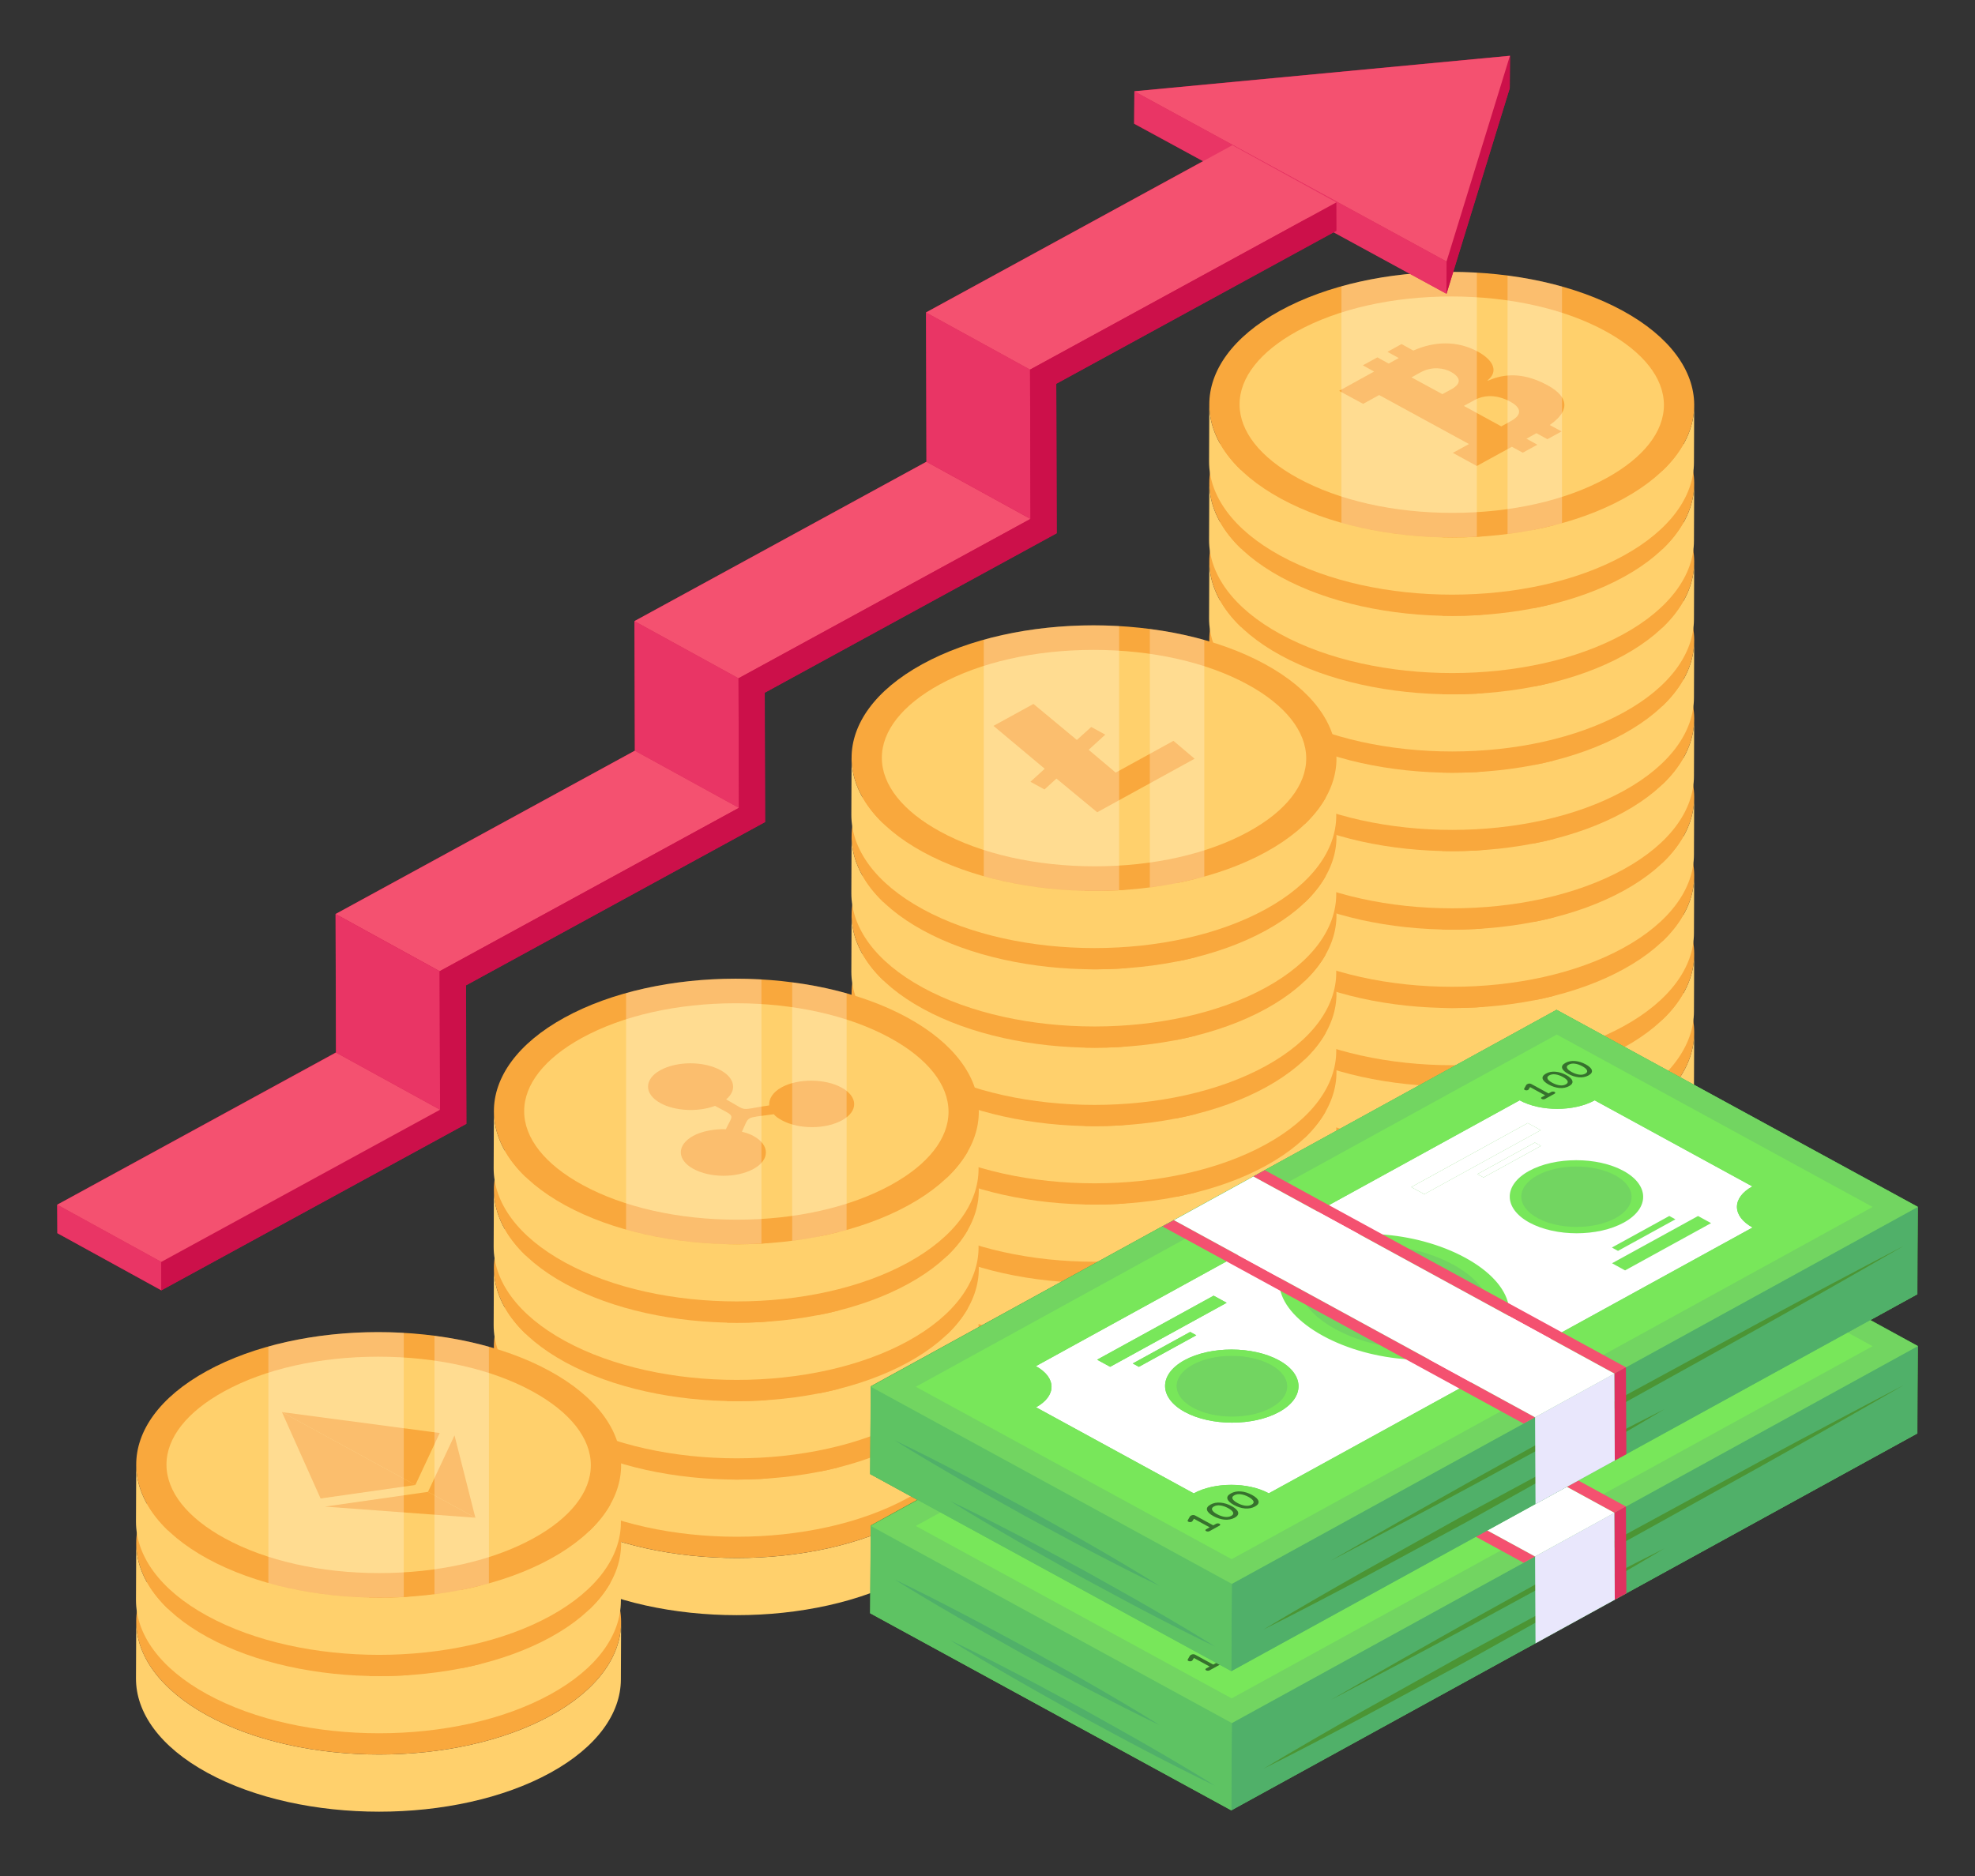 <svg xmlns="http://www.w3.org/2000/svg" width="100" height="95" viewBox="0 0 100 95" fill="none"><rect x="0" y="0" width="100" height="95" fill="#333333" stroke="none"/><g clip-path="url(#clip0_5_77)"><mask id="mask0_5_77" style="mask-type:luminance" maskUnits="userSpaceOnUse" x="0" y="0" width="100" height="95"><path d="M100 0H0V94.565H100V0Z" fill="white"></path></mask><g mask="url(#mask0_5_77)"><path d="M85.782 52.295L85.77 55.189C85.765 56.9 84.576 58.608 82.201 59.913C77.418 62.541 69.647 62.541 64.834 59.913C62.42 58.595 61.213 56.863 61.218 55.133L61.231 52.239C61.225 53.969 62.432 55.7 64.846 57.018C69.66 59.647 77.431 59.647 82.213 57.018C84.588 55.713 85.778 54.005 85.782 52.295Z" fill="#FFD06C"></path><path d="M82.156 47.504C86.971 50.133 86.993 54.391 82.213 57.017C77.431 59.646 69.66 59.646 64.846 57.017C60.045 54.397 60.02 50.14 64.802 47.512C69.582 44.885 77.356 44.883 82.156 47.504Z" fill="#F9A83D"></path><path d="M73.539 57.743C70.573 57.743 67.796 57.118 65.717 55.984C63.814 54.944 62.765 53.62 62.763 52.253C62.761 50.895 63.796 49.577 65.678 48.542C67.742 47.408 70.513 46.784 73.481 46.784C76.443 46.784 79.214 47.407 81.284 48.537C83.194 49.58 84.248 50.908 84.249 52.277C84.251 53.635 83.217 54.952 81.336 55.985C79.273 57.119 76.504 57.743 73.539 57.743Z" fill="#FFD06C"></path><path d="M75.889 53.64L73.664 52.417C72.588 52.78 71.686 52.976 70.941 53.013C70.206 53.05 69.506 52.885 68.845 52.522C68.184 52.158 67.872 51.735 67.922 51.249C67.968 50.766 68.338 50.308 69.047 49.88L68.476 49.566L69.213 49.164L69.798 49.485C70.707 49.056 71.792 48.777 73.052 48.646L73.361 49.634C72.497 49.715 71.723 49.893 71.044 50.17L73.198 51.354L73.231 51.335C74.326 50.967 75.253 50.763 76.021 50.729C76.784 50.698 77.504 50.862 78.174 51.231C78.84 51.597 79.147 52.028 79.088 52.519C79.037 53.01 78.633 53.481 77.886 53.93L78.709 54.382L77.972 54.785L77.135 54.325C75.978 54.842 74.611 55.13 73.051 55.19L72.895 54.181C74.097 54.134 75.096 53.954 75.889 53.64ZM76.659 53.256C76.99 53.034 77.172 52.814 77.213 52.6C77.256 52.388 77.143 52.206 76.877 52.059C76.611 51.913 76.31 51.842 75.986 51.847C75.657 51.855 75.198 51.944 74.596 52.122L76.659 53.256ZM70.274 50.554C69.957 50.758 69.789 50.964 69.764 51.165C69.739 51.367 69.858 51.536 70.114 51.678C70.371 51.819 70.647 51.887 70.953 51.887C71.253 51.884 71.688 51.803 72.256 51.644L70.274 50.554Z" fill="#F9A83D"></path><path d="M85.782 48.324L85.77 51.218C85.765 52.928 84.576 54.636 82.201 55.941C77.418 58.57 69.647 58.57 64.834 55.942C62.42 54.624 61.213 52.892 61.218 51.162L61.231 48.268C61.225 49.998 62.432 51.729 64.846 53.047C69.66 55.675 77.431 55.675 82.213 53.047C84.588 51.742 85.778 50.034 85.782 48.324Z" fill="#FFD06C"></path><path d="M82.156 43.533C86.971 46.162 86.993 50.42 82.213 53.046C77.431 55.675 69.66 55.675 64.846 53.047C60.045 50.426 60.02 46.169 64.802 43.541C69.582 40.914 77.356 40.913 82.156 43.533Z" fill="#F9A83D"></path><path d="M73.539 53.773C70.573 53.773 67.796 53.147 65.717 52.013C63.814 50.974 62.765 49.649 62.763 48.282C62.761 46.924 63.796 45.606 65.678 44.572C67.742 43.438 70.513 42.813 73.481 42.813C76.443 42.813 79.214 43.436 81.284 44.566C83.194 45.609 84.248 46.937 84.249 48.306C84.251 49.664 83.217 50.981 81.336 52.014C79.273 53.148 76.504 53.773 73.539 53.773Z" fill="#FFD06C"></path><path d="M75.889 49.669L73.664 48.446C72.588 48.809 71.686 49.005 70.941 49.042C70.206 49.078 69.506 48.914 68.845 48.551C68.184 48.187 67.872 47.764 67.922 47.278C67.968 46.794 68.338 46.337 69.047 45.909L68.476 45.595L69.213 45.193L69.798 45.514C70.707 45.086 71.792 44.806 73.052 44.675L73.361 45.663C72.497 45.744 71.723 45.922 71.044 46.199L73.198 47.383L73.231 47.364C74.326 46.996 75.253 46.792 76.021 46.758C76.784 46.727 77.504 46.891 78.174 47.26C78.84 47.626 79.147 48.057 79.088 48.548C79.037 49.039 78.633 49.51 77.886 49.959L78.709 50.411L77.972 50.814L77.135 50.354C75.978 50.871 74.611 51.159 73.051 51.219L72.895 50.21C74.097 50.163 75.096 49.983 75.889 49.669ZM76.659 49.285C76.99 49.063 77.172 48.843 77.213 48.629C77.256 48.417 77.143 48.234 76.877 48.088C76.611 47.942 76.31 47.871 75.986 47.877C75.657 47.884 75.198 47.973 74.596 48.151L76.659 49.285ZM70.274 46.583C69.957 46.787 69.789 46.993 69.764 47.194C69.739 47.396 69.858 47.566 70.114 47.707C70.371 47.848 70.647 47.916 70.953 47.916C71.253 47.913 71.688 47.832 72.256 47.673L70.274 46.583Z" fill="#F9A83D"></path><path d="M85.782 44.352L85.77 47.247C85.765 48.958 84.576 50.666 82.201 51.971C77.418 54.599 69.647 54.599 64.834 51.971C62.42 50.653 61.213 48.921 61.218 47.191L61.231 44.297C61.225 46.027 62.432 47.758 64.846 49.076C69.66 51.705 77.431 51.705 82.213 49.076C84.588 47.771 85.778 46.063 85.782 44.352Z" fill="#FFD06C"></path><path d="M82.156 39.562C86.971 42.191 86.993 46.449 82.213 49.075C77.431 51.704 69.66 51.704 64.846 49.075C60.045 46.455 60.02 42.198 64.802 39.57C69.582 36.943 77.356 36.941 82.156 39.562Z" fill="#F9A83D"></path><path d="M73.539 49.801C70.573 49.801 67.796 49.176 65.717 48.042C63.814 47.002 62.765 45.678 62.763 44.311C62.761 42.953 63.796 41.635 65.678 40.6C67.742 39.467 70.513 38.842 73.481 38.842C76.443 38.842 79.214 39.465 81.284 40.595C83.194 41.638 84.248 42.966 84.249 44.335C84.251 45.693 83.217 47.01 81.336 48.043C79.273 49.177 76.504 49.801 73.539 49.801Z" fill="#FFD06C"></path><path d="M75.889 45.698L73.664 44.475C72.588 44.838 71.686 45.034 70.941 45.071C70.206 45.108 69.506 44.943 68.845 44.58C68.184 44.216 67.872 43.793 67.922 43.307C67.968 42.824 68.338 42.366 69.047 41.938L68.476 41.624L69.213 41.222L69.798 41.543C70.707 41.115 71.792 40.835 73.052 40.704L73.361 41.692C72.497 41.773 71.723 41.951 71.044 42.228L73.198 43.412L73.231 43.393C74.326 43.025 75.253 42.821 76.021 42.787C76.784 42.756 77.504 42.92 78.174 43.289C78.84 43.655 79.147 44.086 79.088 44.577C79.037 45.068 78.633 45.539 77.886 45.988L78.709 46.44L77.972 46.843L77.135 46.383C75.978 46.9 74.611 47.188 73.051 47.248L72.895 46.239C74.097 46.192 75.096 46.012 75.889 45.698ZM76.659 45.314C76.99 45.092 77.172 44.872 77.213 44.658C77.256 44.446 77.143 44.264 76.877 44.117C76.611 43.971 76.31 43.9 75.986 43.905C75.657 43.913 75.198 44.002 74.596 44.18L76.659 45.314ZM70.274 42.612C69.957 42.816 69.789 43.022 69.764 43.223C69.739 43.425 69.858 43.594 70.114 43.736C70.371 43.877 70.647 43.945 70.953 43.945C71.253 43.942 71.688 43.861 72.256 43.702L70.274 42.612Z" fill="#F9A83D"></path><path d="M85.782 40.382L85.77 43.276C85.765 44.987 84.576 46.694 82.201 47.999C77.418 50.628 69.647 50.628 64.834 48C62.42 46.682 61.213 44.95 61.218 43.22L61.231 40.326C61.225 42.056 62.432 43.787 64.846 45.105C69.66 47.734 77.431 47.733 82.213 45.105C84.588 43.8 85.778 42.092 85.782 40.382Z" fill="#FFD06C"></path><path d="M82.156 35.591C86.971 38.22 86.993 42.478 82.213 45.104C77.431 47.733 69.66 47.733 64.846 45.105C60.045 42.484 60.02 38.227 64.802 35.599C69.582 32.972 77.356 32.97 82.156 35.591Z" fill="#F9A83D"></path><path d="M73.539 45.831C70.573 45.831 67.796 45.206 65.717 44.071C63.814 43.032 62.765 41.707 62.763 40.34C62.761 38.982 63.796 37.664 65.678 36.63C67.742 35.495 70.513 34.871 73.481 34.871C76.443 34.871 79.214 35.494 81.284 36.624C83.194 37.667 84.248 38.995 84.249 40.364C84.251 41.722 83.217 43.038 81.336 44.072C79.273 45.206 76.504 45.831 73.539 45.831Z" fill="#FFD06C"></path><path d="M75.889 41.727L73.664 40.504C72.588 40.867 71.686 41.063 70.941 41.1C70.206 41.136 69.506 40.972 68.845 40.609C68.184 40.245 67.872 39.822 67.922 39.336C67.968 38.853 68.338 38.395 69.047 37.967L68.476 37.653L69.213 37.251L69.798 37.572C70.707 37.144 71.792 36.864 73.052 36.733L73.361 37.721C72.497 37.802 71.723 37.98 71.044 38.257L73.198 39.441L73.231 39.422C74.326 39.054 75.253 38.85 76.021 38.816C76.784 38.785 77.504 38.949 78.174 39.318C78.84 39.684 79.147 40.115 79.088 40.606C79.037 41.097 78.633 41.568 77.886 42.017L78.709 42.469L77.972 42.872L77.135 42.412C75.978 42.929 74.611 43.217 73.051 43.277L72.895 42.268C74.097 42.221 75.096 42.041 75.889 41.727ZM76.659 41.343C76.99 41.121 77.172 40.901 77.213 40.687C77.256 40.475 77.143 40.292 76.877 40.146C76.611 40 76.31 39.929 75.986 39.934C75.657 39.942 75.198 40.031 74.596 40.209L76.659 41.343ZM70.274 38.641C69.957 38.845 69.789 39.051 69.764 39.252C69.739 39.454 69.858 39.623 70.114 39.765C70.371 39.906 70.647 39.974 70.953 39.974C71.253 39.971 71.688 39.89 72.256 39.731L70.274 38.641Z" fill="#F9A83D"></path><path d="M85.782 36.407L85.77 39.302C85.765 41.013 84.576 42.72 82.201 44.025C77.418 46.654 69.647 46.654 64.834 44.026C62.42 42.708 61.213 40.976 61.218 39.246L61.231 36.352C61.225 38.082 62.432 39.813 64.846 41.131C69.66 43.76 77.431 43.759 82.213 41.131C84.588 39.826 85.778 38.118 85.782 36.407Z" fill="#FFD06C"></path><path d="M82.156 31.617C86.971 34.245 86.993 38.504 82.213 41.13C77.431 43.759 69.66 43.759 64.846 41.13C60.045 38.51 60.02 34.253 64.802 31.625C69.582 28.998 77.356 28.996 82.156 31.617Z" fill="#F9A83D"></path><path d="M73.539 41.856C70.573 41.856 67.796 41.231 65.717 40.097C63.814 39.057 62.765 37.733 62.763 36.366C62.761 35.008 63.796 33.69 65.678 32.655C67.742 31.521 70.513 30.897 73.481 30.897C76.443 30.897 79.214 31.52 81.284 32.65C83.194 33.693 84.248 35.021 84.249 36.39C84.251 37.748 83.217 39.065 81.336 40.098C79.273 41.232 76.504 41.856 73.539 41.856Z" fill="#FFD06C"></path><path d="M75.889 37.753L73.664 36.53C72.588 36.893 71.686 37.089 70.941 37.126C70.206 37.162 69.506 36.998 68.845 36.635C68.184 36.271 67.872 35.848 67.922 35.362C67.968 34.879 68.338 34.421 69.047 33.993L68.476 33.679L69.213 33.277L69.798 33.598C70.707 33.169 71.792 32.89 73.052 32.759L73.361 33.747C72.497 33.828 71.723 34.006 71.044 34.283L73.198 35.467L73.231 35.448C74.326 35.08 75.253 34.876 76.021 34.842C76.784 34.811 77.504 34.975 78.174 35.344C78.84 35.709 79.147 36.141 79.088 36.632C79.037 37.123 78.633 37.594 77.886 38.043L78.709 38.495L77.972 38.898L77.135 38.438C75.978 38.955 74.611 39.242 73.051 39.303L72.895 38.294C74.097 38.247 75.096 38.067 75.889 37.753ZM76.659 37.369C76.99 37.147 77.172 36.927 77.213 36.713C77.256 36.501 77.143 36.318 76.877 36.172C76.611 36.026 76.31 35.955 75.986 35.96C75.657 35.968 75.198 36.057 74.596 36.235L76.659 37.369ZM70.274 34.667C69.957 34.871 69.789 35.077 69.764 35.278C69.739 35.48 69.858 35.649 70.114 35.791C70.371 35.932 70.647 35.999 70.953 35.999C71.253 35.997 71.688 35.916 72.256 35.757L70.274 34.667Z" fill="#F9A83D"></path><path d="M85.782 32.437L85.77 35.331C85.765 37.041 84.576 38.749 82.201 40.054C77.418 42.683 69.647 42.683 64.834 40.054C62.42 38.737 61.213 37.005 61.218 35.275L61.231 32.381C61.225 34.111 62.432 35.842 64.846 37.16C69.66 39.788 77.431 39.788 82.213 37.16C84.588 35.855 85.778 34.147 85.782 32.437Z" fill="#FFD06C"></path><path d="M82.156 27.646C86.971 30.275 86.993 34.533 82.213 37.159C77.431 39.788 69.66 39.788 64.846 37.159C60.045 34.538 60.02 30.282 64.802 27.654C69.582 25.027 77.356 25.025 82.156 27.646Z" fill="#F9A83D"></path><path d="M73.539 37.885C70.573 37.885 67.796 37.26 65.717 36.126C63.814 35.086 62.765 33.762 62.763 32.395C62.761 31.037 63.796 29.719 65.678 28.684C67.742 27.55 70.513 26.926 73.481 26.926C76.443 26.926 79.214 27.549 81.284 28.679C83.194 29.722 84.248 31.05 84.249 32.419C84.251 33.777 83.217 35.093 81.336 36.127C79.273 37.261 76.504 37.885 73.539 37.885Z" fill="#FFD06C"></path><path d="M75.889 33.782L73.664 32.559C72.588 32.922 71.686 33.118 70.941 33.155C70.206 33.191 69.506 33.027 68.845 32.663C68.184 32.3 67.872 31.877 67.922 31.391C67.968 30.907 68.338 30.45 69.047 30.022L68.476 29.708L69.213 29.306L69.798 29.627C70.707 29.198 71.792 28.919 73.052 28.788L73.361 29.776C72.497 29.857 71.723 30.035 71.044 30.312L73.198 31.495L73.231 31.477C74.326 31.109 75.253 30.905 76.021 30.871C76.784 30.84 77.504 31.004 78.174 31.373C78.84 31.738 79.147 32.17 79.088 32.661C79.037 33.152 78.633 33.623 77.886 34.072L78.709 34.524L77.972 34.927L77.135 34.467C75.978 34.984 74.611 35.272 73.051 35.332L72.895 34.323C74.097 34.276 75.096 34.096 75.889 33.782ZM76.659 33.398C76.99 33.176 77.172 32.956 77.213 32.742C77.256 32.53 77.143 32.347 76.877 32.201C76.611 32.055 76.31 31.984 75.986 31.989C75.657 31.997 75.198 32.086 74.596 32.264L76.659 33.398ZM70.274 30.696C69.957 30.9 69.789 31.106 69.764 31.307C69.739 31.509 69.858 31.678 70.114 31.82C70.371 31.961 70.647 32.029 70.953 32.029C71.253 32.026 71.688 31.945 72.256 31.785L70.274 30.696Z" fill="#F9A83D"></path><path d="M85.782 28.465L85.77 31.36C85.765 33.071 84.576 34.778 82.201 36.083C77.418 38.712 69.647 38.712 64.834 36.084C62.42 34.766 61.213 33.034 61.218 31.304L61.231 28.41C61.225 30.14 62.432 31.871 64.846 33.189C69.66 35.818 77.431 35.817 82.213 33.189C84.588 31.884 85.778 30.176 85.782 28.465Z" fill="#FFD06C"></path><path d="M82.156 23.675C86.971 26.304 86.993 30.562 82.213 33.188C77.431 35.817 69.66 35.817 64.846 33.188C60.045 30.567 60.02 26.311 64.802 23.683C69.582 21.056 77.356 21.054 82.156 23.675Z" fill="#F9A83D"></path><path d="M73.539 33.914C70.573 33.914 67.796 33.289 65.717 32.155C63.814 31.115 62.765 29.791 62.763 28.424C62.761 27.066 63.796 25.748 65.678 24.713C67.742 23.579 70.513 22.955 73.481 22.955C76.443 22.955 79.214 23.578 81.284 24.708C83.194 25.751 84.248 27.079 84.249 28.448C84.251 29.806 83.217 31.122 81.336 32.156C79.273 33.29 76.504 33.914 73.539 33.914Z" fill="#FFD06C"></path><path d="M75.889 29.811L73.664 28.588C72.588 28.951 71.686 29.147 70.941 29.184C70.206 29.22 69.506 29.056 68.845 28.692C68.184 28.329 67.872 27.906 67.922 27.42C67.968 26.936 68.338 26.479 69.047 26.051L68.476 25.737L69.213 25.335L69.798 25.656C70.707 25.227 71.792 24.948 73.052 24.817L73.361 25.805C72.497 25.886 71.723 26.064 71.044 26.341L73.198 27.524L73.231 27.506C74.326 27.138 75.253 26.934 76.021 26.9C76.784 26.869 77.504 27.033 78.174 27.402C78.84 27.767 79.147 28.199 79.088 28.69C79.037 29.181 78.633 29.652 77.886 30.101L78.709 30.553L77.972 30.956L77.135 30.496C75.978 31.013 74.611 31.3 73.051 31.361L72.895 30.352C74.097 30.305 75.096 30.125 75.889 29.811ZM76.659 29.427C76.99 29.205 77.172 28.985 77.213 28.771C77.256 28.559 77.143 28.376 76.877 28.23C76.611 28.084 76.31 28.013 75.986 28.018C75.657 28.026 75.198 28.115 74.596 28.293L76.659 29.427ZM70.274 26.725C69.957 26.929 69.789 27.135 69.764 27.336C69.739 27.538 69.858 27.707 70.114 27.849C70.371 27.99 70.647 28.058 70.953 28.058C71.253 28.055 71.688 27.974 72.256 27.814L70.274 26.725Z" fill="#F9A83D"></path><path d="M85.782 24.494L85.77 27.389C85.765 29.099 84.576 30.807 82.201 32.112C77.418 34.741 69.647 34.741 64.834 32.112C62.42 30.794 61.213 29.063 61.218 27.333L61.231 24.439C61.225 26.169 62.432 27.9 64.846 29.218C69.66 31.846 77.431 31.846 82.213 29.218C84.588 27.913 85.778 26.205 85.782 24.494Z" fill="#FFD06C"></path><path d="M82.156 19.704C86.971 22.332 86.993 26.591 82.213 29.217C77.431 31.846 69.66 31.846 64.846 29.217C60.045 26.596 60.02 22.34 64.802 19.712C69.582 17.085 77.356 17.083 82.156 19.704Z" fill="#F9A83D"></path><path d="M73.539 29.943C70.573 29.943 67.796 29.318 65.717 28.184C63.814 27.144 62.765 25.82 62.763 24.453C62.761 23.095 63.796 21.777 65.678 20.742C67.742 19.608 70.513 18.984 73.481 18.984C76.443 18.984 79.214 19.607 81.284 20.737C83.194 21.78 84.248 23.108 84.249 24.477C84.251 25.835 83.217 27.151 81.336 28.185C79.273 29.319 76.504 29.943 73.539 29.943Z" fill="#FFD06C"></path><path d="M75.889 25.84L73.664 24.617C72.588 24.98 71.686 25.176 70.941 25.213C70.206 25.249 69.506 25.085 68.845 24.722C68.184 24.358 67.872 23.935 67.922 23.449C67.968 22.965 68.338 22.508 69.047 22.08L68.476 21.766L69.213 21.364L69.798 21.685C70.707 21.256 71.792 20.977 73.052 20.846L73.361 21.834C72.497 21.915 71.723 22.093 71.044 22.37L73.198 23.553L73.231 23.535C74.326 23.167 75.253 22.963 76.021 22.929C76.784 22.898 77.504 23.062 78.174 23.431C78.84 23.797 79.147 24.228 79.088 24.719C79.037 25.21 78.633 25.681 77.886 26.13L78.709 26.582L77.972 26.985L77.135 26.525C75.978 27.042 74.611 27.33 73.051 27.39L72.895 26.381C74.097 26.334 75.096 26.154 75.889 25.84ZM76.659 25.456C76.99 25.234 77.172 25.014 77.213 24.8C77.256 24.588 77.143 24.405 76.877 24.259C76.611 24.113 76.31 24.042 75.986 24.047C75.657 24.055 75.198 24.144 74.596 24.322L76.659 25.456ZM70.274 22.754C69.957 22.958 69.789 23.164 69.764 23.365C69.739 23.567 69.858 23.736 70.114 23.878C70.371 24.019 70.647 24.087 70.953 24.087C71.253 24.084 71.688 24.003 72.256 23.844L70.274 22.754Z" fill="#F9A83D"></path><path d="M85.782 20.523L85.77 23.418C85.765 25.128 84.576 26.836 82.201 28.141C77.418 30.77 69.647 30.77 64.834 28.142C62.42 26.824 61.213 25.092 61.218 23.362L61.231 20.468C61.225 22.198 62.432 23.929 64.846 25.247C69.66 27.875 77.431 27.875 82.213 25.247C84.588 23.942 85.778 22.234 85.782 20.523Z" fill="#FFD06C"></path><path d="M82.156 15.733C86.971 18.361 86.993 22.62 82.213 25.246C77.431 27.875 69.66 27.875 64.846 25.246C60.045 22.625 60.02 18.369 64.802 15.741C69.582 13.114 77.356 13.112 82.156 15.733Z" fill="#F9A83D"></path><path d="M73.539 25.972C70.573 25.972 67.796 25.347 65.717 24.213C63.814 23.173 62.765 21.849 62.763 20.482C62.761 19.124 63.796 17.806 65.678 16.771C67.742 15.637 70.513 15.013 73.481 15.013C76.443 15.013 79.214 15.636 81.284 16.766C83.194 17.809 84.248 19.137 84.249 20.506C84.251 21.864 83.217 23.18 81.336 24.214C79.273 25.348 76.504 25.972 73.539 25.972Z" fill="#FFD06C"></path><path d="M67.67 62.247L67.658 65.141C67.653 66.852 66.463 68.56 64.089 69.865C59.306 72.493 51.535 72.493 46.721 69.865C44.307 68.547 43.101 66.815 43.106 65.085L43.118 62.191C43.113 63.921 44.32 65.652 46.734 66.971C51.547 69.599 59.318 69.599 64.101 66.971C66.476 65.665 67.665 63.958 67.67 62.247Z" fill="#FFD06C"></path><path d="M64.044 57.456C68.858 60.085 68.88 64.343 64.101 66.97C59.318 69.598 51.547 69.598 46.733 66.97C41.933 64.349 41.908 60.092 46.691 57.464C51.47 54.837 59.244 54.836 64.044 57.456Z" fill="#F9A83D"></path><path d="M55.427 67.695C52.461 67.695 49.683 67.071 47.605 65.936C45.702 64.896 44.653 63.572 44.65 62.205C44.648 60.847 45.684 59.529 47.566 58.495C49.63 57.361 52.401 56.736 55.368 56.736C58.331 56.736 61.102 57.359 63.172 58.489C65.082 59.532 66.135 60.86 66.138 62.229C66.139 63.587 65.105 64.904 63.224 65.937C61.161 67.071 58.392 67.695 55.427 67.695Z" fill="#FFD06C"></path><path d="M57.777 63.592L55.552 62.369C54.476 62.733 53.573 62.928 52.829 62.965C52.094 63.002 51.394 62.837 50.733 62.474C50.072 62.111 49.759 61.687 49.81 61.201C49.856 60.718 50.226 60.26 50.934 59.832L50.364 59.518L51.101 59.116L51.686 59.437C52.595 59.009 53.679 58.729 54.94 58.598L55.249 59.586C54.385 59.667 53.611 59.845 52.932 60.122L55.086 61.306L55.119 61.287C56.214 60.919 57.141 60.715 57.909 60.681C58.672 60.65 59.392 60.814 60.062 61.183C60.728 61.549 61.035 61.98 60.975 62.471C60.925 62.962 60.521 63.433 59.774 63.883L60.597 64.335L59.86 64.737L59.023 64.277C57.865 64.794 56.499 65.082 54.939 65.142L54.783 64.133C55.985 64.086 56.983 63.906 57.777 63.592ZM58.547 63.208C58.878 62.986 59.061 62.767 59.1 62.552C59.144 62.34 59.031 62.158 58.764 62.011C58.498 61.865 58.198 61.794 57.874 61.8C57.544 61.807 57.086 61.896 56.484 62.074L58.547 63.208ZM52.161 60.506C51.845 60.71 51.677 60.916 51.652 61.117C51.627 61.319 51.745 61.489 52.002 61.63C52.259 61.771 52.535 61.839 52.84 61.839C53.141 61.836 53.575 61.755 54.144 61.596L52.161 60.506Z" fill="#F9A83D"></path><path d="M67.67 58.276L67.658 61.17C67.653 62.881 66.463 64.589 64.089 65.894C59.306 68.522 51.535 68.522 46.721 65.894C44.307 64.576 43.101 62.844 43.106 61.114L43.118 58.22C43.113 59.95 44.32 61.681 46.734 62.999C51.547 65.628 59.318 65.628 64.101 62.999C66.476 61.694 67.665 59.986 67.67 58.276Z" fill="#FFD06C"></path><path d="M64.044 53.486C68.858 56.114 68.88 60.372 64.101 62.998C59.318 65.627 51.547 65.627 46.733 62.999C41.933 60.378 41.908 56.121 46.691 53.493C51.47 50.866 59.244 50.865 64.044 53.486Z" fill="#F9A83D"></path><path d="M55.427 63.724C52.461 63.724 49.683 63.1 47.605 61.965C45.702 60.926 44.653 59.601 44.65 58.234C44.648 56.876 45.684 55.558 47.566 54.524C49.63 53.39 52.401 52.765 55.368 52.765C58.331 52.765 61.102 53.388 63.172 54.518C65.082 55.561 66.135 56.889 66.138 58.258C66.139 59.616 65.105 60.933 63.224 61.966C61.161 63.1 58.392 63.724 55.427 63.724Z" fill="#FFD06C"></path><path d="M57.777 59.621L55.552 58.398C54.476 58.761 53.573 58.958 52.829 58.994C52.094 59.031 51.394 58.866 50.733 58.503C50.072 58.139 49.759 57.716 49.81 57.23C49.856 56.747 50.226 56.289 50.934 55.861L50.364 55.547L51.101 55.145L51.686 55.466C52.595 55.038 53.679 54.758 54.94 54.627L55.249 55.615C54.385 55.696 53.611 55.874 52.932 56.151L55.086 57.335L55.119 57.316C56.214 56.948 57.141 56.744 57.909 56.71C58.672 56.679 59.392 56.843 60.062 57.212C60.728 57.578 61.035 58.009 60.975 58.5C60.925 58.992 60.521 59.462 59.774 59.911L60.597 60.363L59.86 60.766L59.023 60.306C57.865 60.823 56.499 61.111 54.939 61.171L54.783 60.162C55.985 60.115 56.983 59.935 57.777 59.621ZM58.547 59.237C58.878 59.015 59.061 58.795 59.1 58.581C59.144 58.37 59.031 58.187 58.764 58.04C58.498 57.894 58.198 57.823 57.874 57.829C57.544 57.836 57.086 57.925 56.484 58.103L58.547 59.237ZM52.161 56.535C51.845 56.739 51.677 56.945 51.652 57.147C51.627 57.348 51.745 57.518 52.002 57.659C52.259 57.8 52.535 57.868 52.84 57.868C53.141 57.865 53.575 57.784 54.144 57.625L52.161 56.535Z" fill="#F9A83D"></path><path d="M67.67 54.305L67.658 57.199C67.653 58.91 66.463 60.618 64.089 61.923C59.306 64.551 51.535 64.551 46.721 61.923C44.307 60.605 43.101 58.873 43.106 57.143L43.118 54.249C43.113 55.979 44.32 57.711 46.734 59.028C51.547 61.657 59.318 61.657 64.101 59.028C66.476 57.723 67.665 56.015 67.67 54.305Z" fill="#FFD06C"></path><path d="M64.044 49.514C68.858 52.143 68.88 56.401 64.101 59.028C59.318 61.656 51.547 61.656 46.733 59.028C41.933 56.407 41.908 52.15 46.691 49.522C51.47 46.895 59.244 46.894 64.044 49.514Z" fill="#F9A83D"></path><path d="M55.427 59.754C52.461 59.754 49.683 59.129 47.605 57.994C45.702 56.955 44.653 55.63 44.65 54.263C44.648 52.905 45.684 51.587 47.566 50.553C49.63 49.419 52.401 48.794 55.368 48.794C58.331 48.794 61.102 49.417 63.172 50.547C65.082 51.59 66.135 52.918 66.138 54.287C66.139 55.645 65.105 56.962 63.224 57.995C61.161 59.129 58.392 59.754 55.427 59.754Z" fill="#FFD06C"></path><path d="M57.777 55.65L55.552 54.427C54.476 54.791 53.573 54.986 52.829 55.023C52.094 55.06 51.394 54.895 50.733 54.532C50.072 54.169 49.759 53.745 49.81 53.259C49.856 52.776 50.226 52.318 50.934 51.89L50.364 51.576L51.101 51.174L51.686 51.495C52.595 51.067 53.679 50.787 54.94 50.657L55.249 51.644C54.385 51.725 53.611 51.903 52.932 52.18L55.086 53.364L55.119 53.345C56.214 52.977 57.141 52.773 57.909 52.739C58.672 52.708 59.392 52.872 60.062 53.241C60.728 53.607 61.035 54.038 60.975 54.529C60.925 55.02 60.521 55.491 59.774 55.94L60.597 56.392L59.86 56.795L59.023 56.335C57.865 56.852 56.499 57.14 54.939 57.2L54.783 56.191C55.985 56.144 56.983 55.964 57.777 55.65ZM58.547 55.266C58.878 55.044 59.061 54.825 59.1 54.61C59.144 54.398 59.031 54.216 58.764 54.069C58.498 53.923 58.198 53.852 57.874 53.858C57.544 53.865 57.086 53.954 56.484 54.132L58.547 55.266ZM52.161 52.564C51.845 52.768 51.677 52.974 51.652 53.176C51.627 53.377 51.745 53.547 52.002 53.688C52.259 53.829 52.535 53.897 52.84 53.897C53.141 53.894 53.575 53.813 54.144 53.654L52.161 52.564Z" fill="#F9A83D"></path><path d="M67.67 50.334L67.658 53.228C67.653 54.939 66.463 56.647 64.089 57.952C59.306 60.58 51.535 60.58 46.721 57.952C44.307 56.634 43.101 54.902 43.106 53.172L43.118 50.278C43.113 52.008 44.32 53.739 46.734 55.057C51.547 57.686 59.318 57.686 64.101 55.057C66.476 53.752 67.665 52.044 67.67 50.334Z" fill="#FFD06C"></path><path d="M64.044 45.543C68.858 48.172 68.88 52.43 64.101 55.057C59.318 57.685 51.547 57.685 46.733 55.057C41.933 52.436 41.908 48.179 46.691 45.551C51.47 42.924 59.244 42.923 64.044 45.543Z" fill="#F9A83D"></path><path d="M55.427 55.783C52.461 55.783 49.683 55.158 47.605 54.023C45.702 52.984 44.653 51.659 44.65 50.292C44.648 48.934 45.684 47.616 47.566 46.582C49.63 45.448 52.401 44.823 55.368 44.823C58.331 44.823 61.102 45.446 63.172 46.576C65.082 47.619 66.135 48.947 66.138 50.316C66.139 51.674 65.105 52.991 63.224 54.024C61.161 55.158 58.392 55.783 55.427 55.783Z" fill="#FFD06C"></path><path d="M57.777 51.679L55.552 50.456C54.476 50.819 53.573 51.016 52.829 51.052C52.094 51.089 51.394 50.924 50.733 50.561C50.072 50.197 49.759 49.774 49.81 49.288C49.856 48.805 50.226 48.347 50.934 47.919L50.364 47.605L51.101 47.203L51.686 47.524C52.595 47.096 53.679 46.816 54.94 46.685L55.249 47.673C54.385 47.754 53.611 47.932 52.932 48.209L55.086 49.393L55.119 49.374C56.214 49.006 57.141 48.802 57.909 48.768C58.672 48.737 59.392 48.901 60.062 49.27C60.728 49.636 61.035 50.067 60.975 50.558C60.925 51.05 60.521 51.52 59.774 51.969L60.597 52.421L59.86 52.824L59.023 52.364C57.865 52.881 56.499 53.169 54.939 53.229L54.783 52.22C55.985 52.173 56.983 51.993 57.777 51.679ZM58.547 51.295C58.878 51.073 59.061 50.853 59.1 50.639C59.144 50.428 59.031 50.245 58.764 50.098C58.498 49.952 58.198 49.881 57.874 49.887C57.544 49.895 57.086 49.983 56.484 50.161L58.547 51.295ZM52.161 48.593C51.845 48.797 51.677 49.003 51.652 49.205C51.627 49.406 51.745 49.576 52.002 49.717C52.259 49.858 52.535 49.926 52.84 49.926C53.141 49.923 53.575 49.842 54.144 49.683L52.161 48.593Z" fill="#F9A83D"></path><path d="M67.67 46.363L67.658 49.257C67.653 50.968 66.463 52.676 64.089 53.981C59.306 56.609 51.535 56.609 46.721 53.981C44.307 52.663 43.101 50.931 43.106 49.201L43.118 46.307C43.113 48.037 44.32 49.768 46.734 51.086C51.547 53.715 59.318 53.715 64.101 51.086C66.476 49.781 67.665 48.073 67.67 46.363Z" fill="#FFD06C"></path><path d="M64.044 41.572C68.858 44.201 68.88 48.459 64.101 51.086C59.318 53.714 51.547 53.714 46.733 51.086C41.933 48.465 41.908 44.208 46.691 41.58C51.47 38.953 59.244 38.952 64.044 41.572Z" fill="#F9A83D"></path><path d="M55.427 51.812C52.461 51.812 49.683 51.187 47.605 50.052C45.702 49.013 44.653 47.688 44.65 46.321C44.648 44.963 45.684 43.645 47.566 42.611C49.63 41.477 52.401 40.852 55.368 40.852C58.331 40.852 61.102 41.475 63.172 42.605C65.082 43.648 66.135 44.976 66.138 46.345C66.139 47.703 65.105 49.02 63.224 50.053C61.161 51.187 58.392 51.812 55.427 51.812Z" fill="#FFD06C"></path><path d="M57.777 47.708L55.552 46.485C54.476 46.849 53.573 47.044 52.829 47.081C52.094 47.118 51.394 46.953 50.733 46.59C50.072 46.227 49.759 45.803 49.81 45.317C49.856 44.834 50.226 44.376 50.934 43.948L50.364 43.634L51.101 43.232L51.686 43.553C52.595 43.125 53.679 42.845 54.94 42.714L55.249 43.702C54.385 43.783 53.611 43.961 52.932 44.238L55.086 45.422L55.119 45.403C56.214 45.035 57.141 44.831 57.909 44.797C58.672 44.766 59.392 44.93 60.062 45.299C60.728 45.665 61.035 46.096 60.975 46.587C60.925 47.078 60.521 47.549 59.774 47.998L60.597 48.45L59.86 48.853L59.023 48.393C57.865 48.91 56.499 49.198 54.939 49.258L54.783 48.249C55.985 48.202 56.983 48.022 57.777 47.708ZM58.547 47.324C58.878 47.102 59.061 46.883 59.1 46.668C59.144 46.456 59.031 46.274 58.764 46.127C58.498 45.981 58.198 45.91 57.874 45.916C57.544 45.923 57.086 46.012 56.484 46.19L58.547 47.324ZM52.161 44.622C51.845 44.826 51.677 45.032 51.652 45.233C51.627 45.435 51.745 45.605 52.002 45.746C52.259 45.887 52.535 45.955 52.84 45.955C53.141 45.952 53.575 45.871 54.144 45.712L52.161 44.622Z" fill="#F9A83D"></path><path d="M67.67 42.392L67.658 45.286C67.653 46.997 66.463 48.705 64.089 50.01C59.306 52.638 51.535 52.638 46.721 50.01C44.307 48.692 43.101 46.96 43.106 45.23L43.118 42.336C43.113 44.066 44.32 45.797 46.734 47.115C51.547 49.744 59.318 49.744 64.101 47.115C66.476 45.81 67.665 44.102 67.67 42.392Z" fill="#FFD06C"></path><path d="M64.044 37.602C68.858 40.23 68.88 44.488 64.101 47.115C59.318 49.743 51.547 49.743 46.733 47.115C41.933 44.494 41.908 40.237 46.691 37.609C51.47 34.983 59.244 34.981 64.044 37.602Z" fill="#F9A83D"></path><path d="M55.427 47.841C52.461 47.841 49.683 47.215 47.605 46.081C45.702 45.042 44.653 43.717 44.65 42.35C44.648 40.992 45.684 39.674 47.566 38.64C49.63 37.506 52.401 36.881 55.368 36.881C58.331 36.881 61.102 37.504 63.172 38.634C65.082 39.677 66.135 41.005 66.138 42.374C66.139 43.732 65.105 45.049 63.224 46.082C61.161 47.216 58.392 47.841 55.427 47.841Z" fill="#FFD06C"></path><path d="M57.777 43.737L55.552 42.514C54.476 42.877 53.573 43.074 52.829 43.11C52.094 43.147 51.394 42.982 50.733 42.619C50.072 42.255 49.759 41.832 49.81 41.346C49.856 40.863 50.226 40.405 50.934 39.977L50.364 39.663L51.101 39.261L51.686 39.582C52.595 39.154 53.679 38.874 54.94 38.743L55.249 39.731C54.385 39.812 53.611 39.99 52.932 40.267L55.086 41.451L55.119 41.432C56.214 41.064 57.141 40.86 57.909 40.826C58.672 40.795 59.392 40.959 60.062 41.328C60.728 41.694 61.035 42.125 60.975 42.616C60.925 43.107 60.521 43.578 59.774 44.027L60.597 44.479L59.86 44.882L59.023 44.422C57.865 44.939 56.499 45.227 54.939 45.287L54.783 44.278C55.985 44.231 56.983 44.051 57.777 43.737ZM58.547 43.353C58.878 43.131 59.061 42.911 59.1 42.697C59.144 42.486 59.031 42.303 58.764 42.156C58.498 42.01 58.198 41.939 57.874 41.945C57.544 41.952 57.086 42.041 56.484 42.219L58.547 43.353ZM52.161 40.651C51.845 40.855 51.677 41.061 51.652 41.263C51.627 41.464 51.745 41.634 52.002 41.775C52.259 41.916 52.535 41.984 52.84 41.984C53.141 41.981 53.575 41.9 54.144 41.741L52.161 40.651Z" fill="#F9A83D"></path><path d="M67.67 38.421L67.658 41.315C67.653 43.026 66.463 44.734 64.089 46.039C59.306 48.667 51.535 48.667 46.721 46.039C44.307 44.721 43.101 42.989 43.106 41.259L43.118 38.365C43.113 40.095 44.32 41.826 46.734 43.144C51.547 45.773 59.318 45.773 64.101 43.144C66.476 41.839 67.665 40.131 67.67 38.421Z" fill="#FFD06C"></path><path d="M64.044 33.63C68.858 36.259 68.88 40.517 64.101 43.144C59.318 45.772 51.547 45.772 46.733 43.144C41.933 40.523 41.908 36.266 46.691 33.638C51.47 31.012 59.244 31.01 64.044 33.63Z" fill="#F9A83D"></path><path d="M55.427 43.87C52.461 43.87 49.683 43.245 47.605 42.11C45.702 41.071 44.653 39.746 44.65 38.379C44.648 37.021 45.684 35.703 47.566 34.669C49.63 33.535 52.401 32.91 55.368 32.91C58.331 32.91 61.102 33.533 63.172 34.663C65.082 35.706 66.135 37.034 66.138 38.403C66.139 39.761 65.105 41.078 63.224 42.111C61.161 43.245 58.392 43.87 55.427 43.87Z" fill="#FFD06C"></path><path d="M49.559 72.202L49.547 75.096C49.542 76.807 48.353 78.515 45.978 79.82C41.195 82.448 33.425 82.448 28.611 79.82C26.197 78.502 24.99 76.771 24.995 75.041L25.008 72.146C25.003 73.876 26.209 75.607 28.623 76.926C33.437 79.554 41.208 79.554 45.99 76.926C48.365 75.621 49.554 73.913 49.559 72.202Z" fill="#FFD06C"></path><path d="M45.934 67.412C50.748 70.04 50.77 74.298 45.99 76.925C41.208 79.553 33.437 79.553 28.623 76.925C23.822 74.304 23.797 70.048 28.58 67.419C33.359 64.793 41.133 64.791 45.934 67.412Z" fill="#F9A83D"></path><path d="M37.316 77.651C34.351 77.651 31.573 77.026 29.494 75.891C27.591 74.852 26.542 73.527 26.54 72.16C26.538 70.802 27.573 69.485 29.456 68.45C31.519 67.316 34.29 66.691 37.258 66.691C40.22 66.691 42.992 67.314 45.062 68.444C46.972 69.487 48.025 70.815 48.027 72.184C48.029 73.542 46.994 74.859 45.114 75.892C43.05 77.026 40.281 77.651 37.316 77.651Z" fill="#FFD06C"></path><path d="M39.666 73.547L37.441 72.325C36.365 72.688 35.463 72.884 34.718 72.921C33.983 72.957 33.283 72.792 32.622 72.429C31.961 72.066 31.649 71.643 31.699 71.157C31.745 70.673 32.115 70.215 32.824 69.787L32.253 69.473L32.99 69.071L33.575 69.393C34.484 68.964 35.569 68.684 36.829 68.553L37.138 69.541C36.274 69.623 35.5 69.8 34.821 70.077L36.975 71.261L37.009 71.242C38.103 70.874 39.03 70.671 39.798 70.636C40.562 70.605 41.281 70.769 41.952 71.138C42.617 71.504 42.925 71.935 42.865 72.426C42.814 72.918 42.411 73.388 41.664 73.838L42.486 74.29L41.749 74.692L40.912 74.232C39.755 74.749 38.389 75.037 36.828 75.097L36.672 74.088C37.874 74.041 38.873 73.861 39.666 73.547ZM40.437 73.163C40.767 72.941 40.95 72.722 40.989 72.508C41.034 72.296 40.92 72.113 40.654 71.967C40.388 71.82 40.087 71.75 39.763 71.755C39.434 71.762 38.975 71.851 38.373 72.029L40.437 73.163ZM34.051 70.461C33.735 70.665 33.566 70.872 33.541 71.073C33.516 71.274 33.635 71.444 33.891 71.585C34.148 71.726 34.424 71.794 34.73 71.794C35.03 71.791 35.465 71.71 36.033 71.551L34.051 70.461Z" fill="#F9A83D"></path><path d="M49.559 68.231L49.547 71.125C49.542 72.836 48.353 74.544 45.978 75.849C41.195 78.477 33.425 78.477 28.611 75.849C26.197 74.531 24.99 72.799 24.995 71.07L25.008 68.175C25.003 69.905 26.209 71.637 28.623 72.955C33.437 75.583 41.208 75.583 45.99 72.955C48.365 71.65 49.554 69.942 49.559 68.231Z" fill="#FFD06C"></path><path d="M45.934 63.441C50.748 66.069 50.77 70.328 45.99 72.954C41.208 75.582 33.437 75.582 28.623 72.954C23.822 70.333 23.797 66.076 28.58 63.448C33.359 60.822 41.133 60.82 45.934 63.441Z" fill="#F9A83D"></path><path d="M37.316 73.68C34.351 73.68 31.573 73.055 29.494 71.92C27.591 70.881 26.542 69.556 26.54 68.189C26.538 66.831 27.573 65.513 29.456 64.479C31.519 63.345 34.29 62.72 37.258 62.72C40.22 62.72 42.992 63.343 45.062 64.473C46.972 65.516 48.025 66.844 48.027 68.214C48.029 69.571 46.994 70.888 45.114 71.921C43.05 73.055 40.281 73.68 37.316 73.68Z" fill="#FFD06C"></path><path d="M39.666 69.577L37.441 68.354C36.365 68.717 35.463 68.913 34.718 68.949C33.983 68.986 33.283 68.821 32.622 68.458C31.961 68.094 31.649 67.671 31.699 67.185C31.745 66.702 32.115 66.245 32.824 65.816L32.253 65.502L32.99 65.1L33.575 65.421C34.484 64.993 35.569 64.713 36.829 64.582L37.138 65.57C36.274 65.652 35.5 65.829 34.821 66.106L36.975 67.29L37.009 67.272C38.103 66.903 39.03 66.699 39.798 66.665C40.562 66.634 41.281 66.798 41.952 67.167C42.617 67.533 42.925 67.964 42.865 68.455C42.814 68.947 42.411 69.417 41.664 69.867L42.486 70.319L41.749 70.721L40.912 70.261C39.755 70.778 38.389 71.066 36.828 71.126L36.672 70.118C37.874 70.07 38.873 69.89 39.666 69.577ZM40.437 69.192C40.767 68.97 40.95 68.751 40.989 68.537C41.034 68.325 40.92 68.142 40.654 67.996C40.388 67.849 40.087 67.779 39.763 67.784C39.434 67.792 38.975 67.88 38.373 68.058L40.437 69.192ZM34.051 66.49C33.735 66.694 33.566 66.9 33.541 67.102C33.516 67.303 33.635 67.473 33.891 67.614C34.148 67.755 34.424 67.823 34.73 67.823C35.03 67.82 35.465 67.74 36.033 67.58L34.051 66.49Z" fill="#F9A83D"></path><path d="M49.559 64.26L49.547 67.155C49.542 68.865 48.353 70.573 45.978 71.878C41.195 74.506 33.425 74.506 28.611 71.878C26.197 70.56 24.99 68.828 24.995 67.099L25.008 64.204C25.003 65.934 26.209 67.666 28.623 68.984C33.437 71.612 41.208 71.612 45.99 68.984C48.365 67.678 49.554 65.971 49.559 64.26Z" fill="#FFD06C"></path><path d="M45.934 59.47C50.748 62.098 50.77 66.356 45.99 68.983C41.208 71.611 33.437 71.611 28.623 68.983C23.822 66.362 23.797 62.105 28.58 59.477C33.359 56.851 41.133 56.849 45.934 59.47Z" fill="#F9A83D"></path><path d="M37.316 69.709C34.351 69.709 31.573 69.084 29.494 67.949C27.591 66.91 26.542 65.585 26.54 64.218C26.538 62.86 27.573 61.542 29.456 60.508C31.519 59.374 34.29 58.749 37.258 58.749C40.22 58.749 42.992 59.372 45.062 60.502C46.972 61.545 48.025 62.873 48.027 64.243C48.029 65.6 46.994 66.917 45.114 67.951C43.05 69.084 40.281 69.709 37.316 69.709Z" fill="#FFD06C"></path><path d="M39.666 65.606L37.441 64.382C36.365 64.746 35.463 64.942 34.718 64.978C33.983 65.015 33.283 64.85 32.622 64.487C31.961 64.123 31.649 63.7 31.699 63.214C31.745 62.731 32.115 62.274 32.824 61.845L32.253 61.531L32.99 61.129L33.575 61.45C34.484 61.022 35.569 60.742 36.829 60.612L37.138 61.599C36.274 61.68 35.5 61.858 34.821 62.135L36.975 63.319L37.009 63.301C38.103 62.932 39.03 62.728 39.798 62.694C40.562 62.663 41.281 62.828 41.952 63.196C42.617 63.562 42.925 63.993 42.865 64.485C42.814 64.976 42.411 65.446 41.664 65.896L42.486 66.348L41.749 66.75L40.912 66.29C39.755 66.807 38.389 67.095 36.828 67.155L36.672 66.147C37.874 66.099 38.873 65.919 39.666 65.606ZM40.437 65.221C40.767 64.999 40.95 64.78 40.989 64.565C41.034 64.353 40.92 64.171 40.654 64.024C40.388 63.878 40.087 63.808 39.763 63.813C39.434 63.821 38.975 63.91 38.373 64.088L40.437 65.221ZM34.051 62.519C33.735 62.723 33.566 62.929 33.541 63.13C33.516 63.332 33.635 63.502 33.891 63.643C34.148 63.784 34.424 63.852 34.73 63.852C35.03 63.849 35.465 63.769 36.033 63.609L34.051 62.519Z" fill="#F9A83D"></path><path d="M49.559 60.289L49.547 63.184C49.542 64.894 48.353 66.602 45.978 67.907C41.195 70.535 33.425 70.535 28.611 67.907C26.197 66.589 24.99 64.857 24.995 63.127L25.008 60.233C25.003 61.963 26.209 63.695 28.623 65.012C33.437 67.641 41.208 67.641 45.99 65.012C48.365 63.707 49.554 62 49.559 60.289Z" fill="#FFD06C"></path><path d="M45.934 55.499C50.748 58.127 50.77 62.385 45.99 65.012C41.208 67.64 33.437 67.64 28.623 65.012C23.822 62.391 23.797 58.135 28.58 55.506C33.359 52.88 41.133 52.878 45.934 55.499Z" fill="#F9A83D"></path><path d="M37.316 65.738C34.351 65.738 31.573 65.113 29.494 63.978C27.591 62.939 26.542 61.614 26.54 60.247C26.538 58.889 27.573 57.571 29.456 56.537C31.519 55.403 34.29 54.778 37.258 54.778C40.22 54.778 42.992 55.401 45.062 56.531C46.972 57.574 48.025 58.902 48.027 60.272C48.029 61.629 46.994 62.946 45.114 63.98C43.05 65.113 40.281 65.738 37.316 65.738Z" fill="#FFD06C"></path><path d="M39.666 61.635L37.441 60.411C36.365 60.775 35.463 60.971 34.718 61.007C33.983 61.044 33.283 60.879 32.622 60.516C31.961 60.153 31.649 59.729 31.699 59.243C31.745 58.76 32.115 58.303 32.824 57.874L32.253 57.56L32.99 57.158L33.575 57.48C34.484 57.051 35.569 56.771 36.829 56.641L37.138 57.629C36.274 57.709 35.5 57.887 34.821 58.164L36.975 59.348L37.009 59.33C38.103 58.961 39.03 58.757 39.798 58.723C40.562 58.692 41.281 58.857 41.952 59.225C42.617 59.591 42.925 60.022 42.865 60.513C42.814 61.005 42.411 61.475 41.664 61.925L42.486 62.377L41.749 62.779L40.912 62.319C39.755 62.837 38.389 63.124 36.828 63.184L36.672 62.175C37.874 62.128 38.873 61.948 39.666 61.635ZM40.437 61.25C40.767 61.028 40.95 60.809 40.989 60.594C41.034 60.383 40.92 60.2 40.654 60.053C40.388 59.907 40.087 59.837 39.763 59.842C39.434 59.85 38.975 59.938 38.373 60.116L40.437 61.25ZM34.051 58.548C33.735 58.752 33.566 58.959 33.541 59.16C33.516 59.361 33.635 59.531 33.891 59.672C34.148 59.813 34.424 59.881 34.73 59.881C35.03 59.878 35.465 59.797 36.033 59.638L34.051 58.548Z" fill="#F9A83D"></path><path d="M49.559 56.315L49.547 59.209C49.542 60.92 48.353 62.628 45.978 63.933C41.195 66.561 33.425 66.561 28.611 63.933C26.197 62.615 24.99 60.883 24.995 59.153L25.008 56.259C25.003 57.989 26.209 59.721 28.623 61.038C33.437 63.667 41.208 63.667 45.99 61.038C48.365 59.733 49.554 58.026 49.559 56.315Z" fill="#FFD06C"></path><path d="M45.934 51.525C50.748 54.153 50.77 58.411 45.99 61.038C41.208 63.666 33.437 63.666 28.623 61.038C23.822 58.417 23.797 54.16 28.58 51.532C33.359 48.906 41.133 48.904 45.934 51.525Z" fill="#F9A83D"></path><path d="M37.316 61.764C34.351 61.764 31.573 61.139 29.494 60.004C27.591 58.965 26.542 57.64 26.54 56.273C26.538 54.915 27.573 53.597 29.456 52.563C31.519 51.429 34.29 50.804 37.258 50.804C40.22 50.804 42.992 51.427 45.062 52.557C46.972 53.6 48.025 54.928 48.027 56.297C48.029 57.655 46.994 58.972 45.114 60.005C43.05 61.139 40.281 61.764 37.316 61.764Z" fill="#FFD06C"></path><path d="M31.449 82.154L31.437 85.048C31.431 86.759 30.242 88.467 27.867 89.772C23.085 92.4 15.314 92.4 10.5 89.772C8.086 88.454 6.88 86.723 6.885 84.993L6.897 82.098C6.892 83.828 8.098 85.559 10.512 86.878C15.326 89.506 23.097 89.506 27.88 86.878C30.254 85.573 31.444 83.865 31.449 82.154Z" fill="#FFD06C"></path><path d="M27.823 77.364C32.637 79.992 32.659 84.251 27.88 86.877C23.097 89.505 15.326 89.505 10.512 86.877C5.712 84.256 5.686 80 10.469 77.371C15.248 74.745 23.023 74.743 27.823 77.364Z" fill="#F9A83D"></path><path d="M19.206 87.603C16.24 87.603 13.462 86.978 11.384 85.843C9.48 84.804 8.431 83.479 8.429 82.112C8.427 80.754 9.463 79.437 11.345 78.402C13.408 77.268 16.179 76.643 19.147 76.643C22.11 76.643 24.881 77.266 26.951 78.397C28.861 79.439 29.914 80.767 29.916 82.137C29.918 83.494 28.884 84.811 27.003 85.844C24.94 86.979 22.17 87.603 19.206 87.603Z" fill="#FFD06C"></path><path d="M21.556 83.497L19.33 82.274C18.255 82.637 17.352 82.833 16.608 82.869C15.873 82.906 15.172 82.741 14.511 82.378C13.85 82.014 13.538 81.591 13.589 81.105C13.634 80.622 14.005 80.165 14.713 79.736L14.143 79.423L14.88 79.02L15.464 79.341C16.373 78.913 17.458 78.633 18.718 78.502L19.027 79.49C18.163 79.572 17.389 79.749 16.71 80.026L18.864 81.21L18.898 81.192C19.993 80.823 20.919 80.619 21.688 80.585C22.451 80.554 23.171 80.719 23.841 81.087C24.507 81.453 24.814 81.884 24.754 82.375C24.703 82.867 24.3 83.337 23.553 83.787L24.376 84.239L23.639 84.641L22.802 84.181C21.644 84.698 20.278 84.986 18.718 85.046L18.561 84.038C19.764 83.99 20.762 83.81 21.556 83.497ZM22.326 83.112C22.657 82.89 22.839 82.671 22.879 82.457C22.923 82.245 22.809 82.062 22.543 81.916C22.277 81.769 21.977 81.699 21.652 81.704C21.323 81.712 20.865 81.801 20.262 81.978L22.326 83.112ZM15.94 80.41C15.624 80.614 15.456 80.82 15.431 81.022C15.405 81.223 15.524 81.393 15.781 81.534C16.037 81.675 16.314 81.743 16.619 81.743C16.919 81.74 17.354 81.66 17.923 81.5L15.94 80.41Z" fill="#F9A83D"></path><path d="M31.449 78.183L31.437 81.077C31.431 82.788 30.242 84.496 27.867 85.801C23.085 88.429 15.314 88.429 10.5 85.801C8.086 84.483 6.88 82.751 6.885 81.022L6.897 78.127C6.892 79.857 8.098 81.589 10.512 82.907C15.326 85.535 23.097 85.535 27.88 82.907C30.254 81.602 31.444 79.894 31.449 78.183Z" fill="#FFD06C"></path><path d="M27.823 73.393C32.637 76.021 32.659 80.28 27.88 82.906C23.097 85.534 15.326 85.534 10.512 82.906C5.712 80.285 5.686 76.029 10.469 73.4C15.248 70.774 23.023 70.772 27.823 73.393Z" fill="#F9A83D"></path><path d="M19.206 83.632C16.24 83.632 13.462 83.007 11.384 81.872C9.48 80.833 8.431 79.508 8.429 78.141C8.427 76.783 9.463 75.466 11.345 74.431C13.408 73.297 16.179 72.672 19.147 72.672C22.11 72.672 24.881 73.295 26.951 74.425C28.861 75.468 29.914 76.796 29.916 78.166C29.918 79.523 28.884 80.84 27.003 81.873C24.94 83.007 22.17 83.632 19.206 83.632Z" fill="#FFD06C"></path><path d="M21.556 79.529L19.33 78.306C18.255 78.669 17.352 78.865 16.608 78.901C15.873 78.938 15.172 78.773 14.511 78.41C13.85 78.047 13.538 77.624 13.589 77.138C13.634 76.654 14.005 76.197 14.713 75.768L14.143 75.455L14.88 75.052L15.464 75.374C16.373 74.945 17.458 74.666 18.718 74.535L19.027 75.522C18.163 75.604 17.389 75.781 16.71 76.058L18.864 77.242L18.898 77.224C19.993 76.855 20.919 76.651 21.688 76.617C22.451 76.586 23.171 76.751 23.841 77.119C24.507 77.485 24.814 77.916 24.754 78.408C24.703 78.899 24.3 79.369 23.553 79.819L24.376 80.271L23.639 80.673L22.802 80.213C21.644 80.73 20.278 81.018 18.718 81.078L18.561 80.07C19.764 80.022 20.762 79.842 21.556 79.529ZM22.326 79.144C22.657 78.922 22.839 78.703 22.879 78.489C22.923 78.277 22.809 78.094 22.543 77.948C22.277 77.801 21.977 77.731 21.652 77.736C21.323 77.744 20.865 77.833 20.262 78.01L22.326 79.144ZM15.94 76.442C15.624 76.646 15.456 76.853 15.431 77.054C15.405 77.255 15.524 77.425 15.781 77.566C16.037 77.707 16.314 77.775 16.619 77.775C16.919 77.772 17.354 77.692 17.923 77.532L15.94 76.442Z" fill="#F9A83D"></path><path d="M31.449 74.212L31.437 77.107C31.431 78.817 30.242 80.525 27.867 81.83C23.085 84.458 15.314 84.458 10.5 81.83C8.086 80.512 6.88 78.78 6.885 77.05L6.897 74.156C6.892 75.886 8.098 77.618 10.512 78.936C15.326 81.564 23.097 81.564 27.88 78.936C30.254 77.63 31.444 75.923 31.449 74.212Z" fill="#FFD06C"></path><path d="M27.823 69.422C32.637 72.05 32.659 76.308 27.88 78.935C23.097 81.563 15.326 81.563 10.512 78.935C5.712 76.314 5.686 72.057 10.469 69.429C15.248 66.803 23.023 66.801 27.823 69.422Z" fill="#F9A83D"></path><path d="M19.206 79.661C16.24 79.661 13.462 79.036 11.384 77.901C9.48 76.862 8.431 75.537 8.429 74.171C8.427 72.812 9.463 71.495 11.345 70.46C13.408 69.326 16.179 68.702 19.147 68.702C22.11 68.702 24.881 69.324 26.951 70.454C28.861 71.497 29.914 72.825 29.916 74.195C29.918 75.552 28.884 76.869 27.003 77.903C24.94 79.036 22.17 79.661 19.206 79.661Z" fill="#FFD06C"></path><path d="M59.416 37.516L60.486 38.422L55.554 41.132L53.491 39.426L52.886 39.978L52.174 39.589L52.898 38.93L50.304 36.758L52.327 35.647L54.525 37.472L55.252 36.814L55.963 37.202L55.121 37.97L56.49 39.124L59.416 37.516Z" fill="#F9A83D"></path><path d="M42.605 55.071C43.456 55.536 43.463 56.275 42.635 56.731C41.788 57.196 40.438 57.194 39.586 56.729C39.413 56.635 39.276 56.541 39.179 56.424C37.675 56.635 37.963 56.477 37.565 57.311C37.778 57.364 37.971 57.427 38.144 57.522C38.996 57.987 38.983 58.737 38.154 59.193C37.308 59.658 35.958 59.656 35.106 59.191C34.275 58.738 34.25 57.988 35.096 57.523C35.538 57.28 36.176 57.164 36.754 57.183C37.057 56.542 37.205 56.542 36.71 56.271C36.585 56.203 36.419 56.118 36.204 56.001C35.36 56.317 34.199 56.276 33.444 55.863C32.595 55.4 32.611 54.647 33.437 54.194C34.283 53.729 35.633 53.73 36.485 54.195C37.22 54.596 37.32 55.218 36.765 55.673C37.111 55.862 37.303 55.987 37.441 56.062C37.774 56.244 37.801 56.143 38.946 55.978C38.926 55.652 39.117 55.314 39.577 55.061C40.405 54.606 41.773 54.617 42.605 55.071Z" fill="#F9A83D"></path><path d="M14.276 71.509L22.264 72.567L21.032 75.198L14.276 71.509Z" fill="#F9A83C"></path><path d="M23.013 72.688L24.069 76.856L21.671 75.547L23.013 72.688Z" fill="#F9A83C"></path><path d="M21.671 75.547L24.07 76.857L16.454 76.294L21.671 75.547Z" fill="#F9A83C"></path><path d="M14.276 71.509L21.032 75.198L16.232 75.882L14.276 71.509Z" fill="#F9A83C"></path><path d="M78.354 19.508C76.92 18.726 75.917 19.031 75.34 19.277L75.319 19.262C75.87 18.829 75.647 18.254 74.826 17.807C73.796 17.242 72.622 17.276 71.562 17.753L70.964 17.424L70.252 17.817L70.824 18.131L70.314 18.412L69.743 18.097L69.004 18.5L69.576 18.815L67.804 19.793L69.02 20.451L69.831 20.004L74.379 22.486L73.562 22.933L74.774 23.597L76.551 22.624L77.102 22.924L77.84 22.52L77.289 22.216L77.793 21.936L78.349 22.24L79.067 21.847L78.469 21.523C79.779 20.599 79.098 19.916 78.354 19.508ZM73.485 19.714L73.032 19.96L71.468 19.11L71.92 18.859C72.513 18.535 73.105 18.638 73.454 18.825C73.948 19.095 74.031 19.414 73.485 19.714ZM76.504 21.321L76.016 21.592L74.119 20.555L74.649 20.265C75.142 19.994 75.777 19.965 76.478 20.343C76.946 20.599 77.159 20.962 76.504 21.321Z" fill="#F9A83D"></path><g opacity="0.25"><path d="M20.444 67.496V80.871C18.116 81.001 15.727 80.763 13.589 80.164V68.189C15.719 67.59 18.108 67.359 20.444 67.496Z" fill="white"></path><path d="M24.756 68.197V80.179C23.87 80.431 22.947 80.612 22 80.727V67.649C22.947 67.764 23.87 67.952 24.756 68.197Z" fill="white"></path></g><g opacity="0.25"><path d="M38.554 49.599V62.974C36.226 63.103 33.837 62.865 31.7 62.266V50.292C33.83 49.693 36.219 49.462 38.554 49.599Z" fill="white"></path><path d="M42.866 50.3V62.282C41.981 62.534 41.057 62.715 40.111 62.83V49.751C41.057 49.867 41.981 50.054 42.866 50.3Z" fill="white"></path></g><g opacity="0.25"><path d="M56.665 31.705V45.08C54.337 45.209 51.948 44.971 49.811 44.372V32.398C51.94 31.799 54.329 31.568 56.665 31.705Z" fill="white"></path><path d="M60.977 32.406V44.388C60.091 44.64 59.168 44.821 58.221 44.936V31.857C59.168 31.973 60.091 32.16 60.977 32.406Z" fill="white"></path></g><g opacity="0.25"><path d="M74.776 13.807V27.182C72.448 27.312 70.059 27.074 67.921 26.475V14.5C70.051 13.901 72.44 13.67 74.776 13.807Z" fill="white"></path><path d="M79.088 14.509V26.49C78.202 26.743 77.279 26.923 76.332 27.039V13.96C77.279 14.075 78.202 14.263 79.088 14.509Z" fill="white"></path></g><path d="M76.46 2.82L76.441 4.47L73.244 14.872L67.519 11.757L53.48 19.434L53.499 26.999L38.715 35.083L38.735 41.629L23.597 49.898L23.617 56.907L8.166 65.344L2.911 62.452L2.892 61.005L17.009 53.292L16.99 46.283L32.146 38.013L32.127 31.449L46.911 23.383L46.892 15.818L60.911 8.16L57.421 6.269L57.441 4.618L76.46 2.82Z" fill="#CC104A"></path><path d="M76.453 2.826L76.444 4.462L73.236 14.878L73.245 13.242L76.453 2.826Z" fill="#CC104A"></path><path d="M73.244 13.242L73.236 14.878L57.426 6.26L57.435 4.624L73.244 13.242Z" fill="#E93565"></path><path d="M76.452 2.826L73.243 13.242L57.434 4.624L76.452 2.826Z" fill="#F45170"></path><path d="M52.177 26.276L46.908 23.381L46.886 15.822L52.154 18.718L52.177 26.276Z" fill="#E93565"></path><path d="M52.154 18.718L46.886 15.823L62.397 7.354L67.665 10.249L52.154 18.718Z" fill="#F45170"></path><path d="M37.413 40.91L32.144 38.014L32.124 31.454L37.393 34.349L37.413 40.91Z" fill="#E93565"></path><path d="M37.393 34.349L32.124 31.454L46.907 23.383L52.176 26.278L37.393 34.349Z" fill="#F45170"></path><path d="M22.261 49.182L16.992 46.287L32.145 38.014L37.414 40.909L22.261 49.182Z" fill="#F45170"></path><path d="M22.282 56.195L17.013 53.299L16.992 46.285L22.261 49.181L22.282 56.195Z" fill="#E93565"></path><path d="M8.17 65.34L2.902 62.445L2.898 61.006L8.166 63.901L8.17 65.34Z" fill="#E93565"></path><path d="M67.665 10.251L67.669 11.69L53.483 19.435L53.506 27.007L38.723 35.078L38.742 41.626L23.589 49.899L23.61 56.913L8.171 65.342L8.166 63.903L22.282 56.197L22.261 49.183L37.413 40.91L37.394 34.349L52.177 26.278L52.154 18.719L67.665 10.251Z" fill="#CC104A"></path><path d="M8.166 63.902L2.898 61.007L17.013 53.301L22.281 56.196L8.166 63.902Z" fill="#F45170"></path><path d="M94.714 66.845L97.107 68.161L97.087 72.593H97.067L82.342 80.677V80.696L81.754 81.011L80.95 81.457L77.754 83.217L77.166 83.533L62.342 91.673L44.067 81.697L44.087 77.266V77.247L46.44 75.949L44.067 74.651L44.087 70.22V70.201L58.852 62.098L59.44 61.783L63.459 59.576L78.812 51.14L97.107 61.115L97.087 65.547H97.067L94.714 66.845Z" fill="#4B9534"></path><path d="M97.099 68.159L97.064 72.595L62.344 91.666L44.06 81.694L44.094 77.258L78.814 58.186L97.099 68.159Z" fill="#5EC363"></path><path d="M97.099 68.169L97.078 72.592L62.344 91.68L62.371 87.257L77.108 79.155L77.689 78.839L81.739 76.612L82.325 76.291L97.099 68.169Z" fill="#50B069"></path><path d="M62.37 87.255L62.345 91.678L44.06 81.694L44.085 77.271L62.37 87.255Z" fill="#5EC363"></path><path d="M97.101 68.169L62.371 87.255L44.086 77.272L78.815 58.186L97.101 68.169Z" fill="#72D561"></path><path d="M86.636 68.99L82.283 71.383L81.624 71.023L85.977 68.63L86.636 68.99Z" fill="#78E75A"></path><path d="M82.626 67.671C82.629 66.826 81.381 66.138 79.839 66.133C78.297 66.129 77.044 66.81 77.042 67.655C77.039 68.5 78.287 69.188 79.829 69.193C81.371 69.197 82.624 68.516 82.626 67.671Z" fill="#72D561"></path><path d="M82.202 66.343C83.524 67.065 83.531 68.238 82.218 68.96C80.904 69.682 78.762 69.682 77.439 68.96C76.118 68.238 76.111 67.065 77.424 66.343C78.737 65.621 80.88 65.621 82.202 66.343ZM77.853 68.733C78.944 69.33 80.714 69.332 81.802 68.733C82.887 68.137 82.881 67.166 81.789 66.57C80.694 65.972 78.924 65.974 77.839 66.57C76.751 67.168 76.757 68.135 77.853 68.733Z" fill="#78E75A"></path><path d="M84.832 68.796L81.925 70.394L81.616 70.225L84.523 68.627L84.832 68.796Z" fill="#78E75A"></path><path d="M88.727 67.129C87.679 67.704 87.689 68.636 88.739 69.21L64.244 82.671C63.194 82.097 61.489 82.097 60.442 82.673L52.458 78.314C53.505 77.738 53.503 76.806 52.449 76.231L76.944 62.77C77.998 63.345 79.699 63.343 80.743 62.77L88.727 67.129ZM67.447 74.452C69.652 75.655 72.86 75.86 74.596 74.905C76.333 73.951 75.949 72.194 73.745 70.991C71.537 69.785 68.329 69.581 66.592 70.535C64.856 71.489 65.239 73.246 67.447 74.452ZM59.989 78.55C61.312 79.272 63.454 79.272 64.767 78.55C66.081 77.828 66.074 76.655 64.752 75.933C63.43 75.211 61.284 75.209 59.97 75.931C58.657 76.653 58.667 77.828 59.989 78.55ZM82.202 66.343C80.88 65.621 78.737 65.621 77.424 66.343C76.111 67.065 76.118 68.238 77.439 68.96C78.761 69.682 80.904 69.682 82.218 68.96C83.531 68.238 83.524 67.064 82.202 66.343ZM56.211 76.262L62.109 73.021L61.45 72.661L55.551 75.903L56.211 76.262ZM77.355 63.92L71.456 67.162L72.116 67.522L78.014 64.28L77.355 63.92ZM82.283 71.38L86.636 68.989L85.977 68.629L81.624 71.02L82.283 71.38ZM57.666 76.264L60.572 74.667L60.263 74.499L57.356 76.096L57.666 76.264ZM84.522 68.627L81.616 70.224L81.925 70.392L84.831 68.795L84.522 68.627ZM77.713 64.909L74.806 66.506L75.116 66.675L78.022 65.077L77.713 64.909Z" fill="white"></path><path d="M78.022 65.078L75.115 66.675L74.806 66.507L77.713 64.909L78.022 65.078Z" fill="white"></path><path d="M73.573 71.086C75.657 72.224 76.019 73.883 74.377 74.786C72.731 75.691 69.705 75.495 67.62 74.357C65.531 73.217 65.165 71.559 66.811 70.655C68.454 69.753 71.484 69.945 73.573 71.086Z" fill="#72D561"></path><path d="M74.196 70.744C76.716 72.12 77.155 74.128 75.169 75.22C73.184 76.31 69.516 76.077 66.995 74.701C64.471 73.322 64.032 71.314 66.017 70.223C68.003 69.132 71.671 69.365 74.196 70.744ZM67.619 74.358C69.704 75.496 72.73 75.691 74.376 74.787C76.018 73.884 75.656 72.225 73.572 71.087C71.483 69.946 68.453 69.753 66.811 70.656C65.164 71.561 65.531 73.217 67.619 74.358Z" fill="#78E75A"></path><path d="M78.015 64.281L72.116 67.522L71.457 67.162L77.356 63.921L78.015 64.281Z" fill="white"></path><path d="M60.572 74.667L57.665 76.264L57.356 76.095L60.263 74.498L60.572 74.667Z" fill="#78E75A"></path><path d="M62.109 73.023L56.211 76.265L55.551 75.905L61.45 72.663L62.109 73.023Z" fill="#78E75A"></path><path d="M64.752 75.933C66.074 76.655 66.081 77.828 64.768 78.55C63.454 79.272 61.312 79.272 59.99 78.55C58.668 77.828 58.657 76.653 59.971 75.931C61.284 75.209 63.431 75.211 64.752 75.933ZM60.403 78.323C61.495 78.919 63.267 78.919 64.353 78.323C65.441 77.725 65.431 76.756 64.339 76.16C63.244 75.561 61.478 75.561 60.39 76.16C59.305 76.756 59.307 77.725 60.403 78.323Z" fill="#78E75A"></path><path d="M65.173 77.263C65.176 76.418 63.928 75.73 62.386 75.725C60.844 75.721 59.592 76.402 59.589 77.247C59.586 78.092 60.834 78.78 62.376 78.785C63.918 78.789 65.171 78.108 65.173 77.263Z" fill="#72D561"></path><path d="M78.824 59.439L94.816 68.169L62.361 86.005L46.37 77.274L78.824 59.439ZM64.244 82.671L88.739 69.21C87.689 68.637 87.68 67.705 88.728 67.129L80.744 62.77C79.699 63.344 77.999 63.346 76.944 62.77L52.449 76.231C53.504 76.807 53.506 77.739 52.458 78.314L60.442 82.673C61.489 82.098 63.194 82.098 64.244 82.671Z" fill="#78E75A"></path><path d="M82.327 76.29L81.747 76.609L63.461 66.625L64.041 66.307L82.327 76.29Z" fill="#F45170"></path><path d="M77.724 78.82L77.144 79.139L58.859 69.156L59.439 68.837L77.724 78.82Z" fill="#F45170"></path><path d="M81.747 76.61L77.724 78.82L59.439 68.837L63.461 66.627L81.747 76.61Z" fill="white"></path><path d="M96.406 70.133C94.017 71.51 91.62 72.874 89.212 74.222L81.975 78.24L74.7 82.197C72.27 83.509 69.83 84.804 67.381 86.084C69.77 84.706 72.168 83.342 74.575 81.994L81.813 77.977L89.088 74.019C91.517 72.708 93.958 71.414 96.406 70.133Z" fill="#4B9534"></path><path d="M84.265 78.417C82.612 79.41 80.94 80.368 79.264 81.323L74.212 84.147L69.116 86.9C67.409 87.805 65.7 88.705 63.969 89.57C65.621 88.577 67.294 87.618 68.971 86.663L74.022 83.84L79.119 81.087C80.825 80.183 82.535 79.282 84.265 78.417Z" fill="#4B9534"></path><path d="M45.294 79.983C46.451 80.534 47.588 81.119 48.721 81.709C49.855 82.298 50.972 82.915 52.098 83.517C53.209 84.144 54.328 84.757 55.431 85.396C56.534 86.035 57.634 86.679 58.713 87.358C57.555 86.807 56.419 86.222 55.285 85.633C54.152 85.043 53.035 84.427 51.909 83.825C50.799 83.197 49.679 82.585 48.576 81.945C47.473 81.306 46.373 80.662 45.294 79.983Z" fill="#50B069"></path><path d="M48.105 83.055C49.262 83.606 50.399 84.191 51.532 84.781C52.666 85.37 53.782 85.987 54.909 86.589C56.02 87.216 57.139 87.829 58.242 88.468C59.345 89.107 60.445 89.751 61.524 90.43C60.366 89.879 59.23 89.294 58.096 88.705C56.963 88.115 55.845 87.499 54.72 86.897C53.609 86.269 52.49 85.657 51.387 85.017C50.284 84.378 49.184 83.734 48.105 83.055Z" fill="#50B069"></path><path d="M82.347 80.689L81.761 81.01L81.74 76.612L82.326 76.286L82.347 80.689Z" fill="#DF3260"></path><path d="M81.761 81.009L77.747 83.217L77.725 78.837V78.817L81.74 76.607L81.761 81.009Z" fill="#E9E7FC"></path><path d="M78.748 62.389C78.748 62.406 78.736 62.42 78.714 62.434L78.228 62.701C78.205 62.713 78.177 62.719 78.146 62.719C78.115 62.719 78.085 62.711 78.064 62.7C78.044 62.688 78.03 62.673 78.028 62.655C78.028 62.637 78.04 62.624 78.062 62.611L78.234 62.516L77.472 62.1L77.403 62.214C77.392 62.227 77.372 62.243 77.372 62.243C77.347 62.256 77.32 62.263 77.289 62.263C77.257 62.263 77.228 62.256 77.204 62.243C77.169 62.224 77.16 62.201 77.176 62.173L77.276 61.995C77.285 61.981 77.297 61.969 77.314 61.959L77.347 61.941C77.372 61.928 77.403 61.92 77.439 61.92C77.474 61.92 77.506 61.928 77.53 61.941L78.408 62.42L78.549 62.343C78.571 62.332 78.599 62.324 78.63 62.325C78.663 62.325 78.692 62.332 78.714 62.343C78.734 62.355 78.748 62.371 78.748 62.389Z" fill="#36712D"></path><path d="M80.599 61.242C80.571 61.143 80.466 61.045 80.289 60.948C80.113 60.853 79.933 60.794 79.754 60.779C79.572 60.763 79.409 60.794 79.266 60.873C79.122 60.951 79.065 61.04 79.096 61.14C79.126 61.237 79.231 61.335 79.409 61.432C79.584 61.529 79.764 61.587 79.943 61.603C80.124 61.618 80.289 61.587 80.431 61.508C80.573 61.431 80.629 61.34 80.599 61.242ZM79.963 61.468C79.843 61.454 79.713 61.409 79.581 61.337C79.449 61.265 79.369 61.196 79.343 61.13C79.315 61.065 79.344 61.009 79.431 60.963C79.516 60.915 79.617 60.899 79.737 60.914C79.856 60.928 79.985 60.971 80.117 61.043C80.249 61.115 80.329 61.186 80.356 61.252C80.382 61.317 80.353 61.372 80.267 61.419C80.181 61.467 80.082 61.483 79.963 61.468Z" fill="#36712D"></path><path d="M79.613 61.784C79.584 61.685 79.48 61.587 79.304 61.49C79.127 61.393 78.945 61.337 78.766 61.321C78.584 61.304 78.421 61.336 78.279 61.414C78.138 61.493 78.079 61.582 78.11 61.682C78.14 61.78 78.246 61.879 78.421 61.974C78.598 62.071 78.779 62.128 78.957 62.145C79.138 62.16 79.302 62.128 79.445 62.051C79.588 61.972 79.643 61.882 79.613 61.784ZM78.978 62.01C78.857 61.995 78.726 61.951 78.594 61.879C78.463 61.808 78.382 61.738 78.357 61.672C78.329 61.606 78.359 61.552 78.444 61.505C78.532 61.457 78.631 61.441 78.751 61.455C78.869 61.47 78.998 61.513 79.129 61.585C79.261 61.657 79.343 61.728 79.371 61.794C79.396 61.859 79.369 61.913 79.282 61.961C79.195 62.009 79.094 62.025 78.978 62.01Z" fill="#36712D"></path><path d="M61.785 84.26C61.785 84.278 61.772 84.293 61.749 84.307L61.241 84.587C61.217 84.599 61.188 84.605 61.155 84.605C61.123 84.605 61.092 84.597 61.07 84.585C61.048 84.573 61.034 84.557 61.032 84.538C61.032 84.519 61.045 84.506 61.068 84.492L61.248 84.392L60.451 83.958L60.379 84.077C60.368 84.091 60.357 84.101 60.346 84.108C60.321 84.121 60.292 84.128 60.259 84.128C60.226 84.128 60.196 84.121 60.17 84.108C60.134 84.087 60.125 84.063 60.141 84.034L60.246 83.849C60.255 83.833 60.268 83.821 60.286 83.811L60.321 83.792C60.346 83.778 60.379 83.77 60.417 83.77C60.453 83.77 60.486 83.778 60.511 83.792L61.429 84.293L61.576 84.212C61.6 84.2 61.629 84.192 61.662 84.193C61.696 84.193 61.727 84.2 61.749 84.212C61.77 84.224 61.785 84.241 61.785 84.26Z" fill="#36712D"></path><path d="M63.72 83.06C63.691 82.958 63.58 82.855 63.395 82.753C63.212 82.654 63.023 82.592 62.836 82.577C62.646 82.559 62.475 82.592 62.326 82.675C62.176 82.757 62.116 82.849 62.149 82.954C62.179 83.055 62.29 83.158 62.475 83.26C62.658 83.361 62.847 83.421 63.034 83.438C63.222 83.453 63.395 83.421 63.544 83.338C63.693 83.258 63.751 83.163 63.72 83.06ZM63.054 83.297C62.929 83.282 62.792 83.236 62.655 83.16C62.517 83.084 62.433 83.013 62.406 82.944C62.377 82.875 62.408 82.817 62.499 82.769C62.587 82.719 62.693 82.702 62.818 82.718C62.943 82.733 63.078 82.777 63.216 82.853C63.353 82.929 63.437 83.002 63.466 83.07C63.493 83.139 63.462 83.196 63.373 83.246C63.282 83.296 63.179 83.313 63.054 83.297Z" fill="#36712D"></path><path d="M62.688 83.627C62.657 83.524 62.549 83.421 62.365 83.32C62.18 83.219 61.99 83.16 61.803 83.143C61.612 83.126 61.442 83.159 61.293 83.241C61.146 83.323 61.084 83.416 61.117 83.521C61.148 83.623 61.258 83.726 61.442 83.826C61.627 83.927 61.816 83.987 62.002 84.004C62.191 84.02 62.364 83.987 62.513 83.906C62.661 83.825 62.719 83.73 62.688 83.627ZM62.024 83.864C61.897 83.849 61.761 83.802 61.623 83.726C61.485 83.652 61.402 83.579 61.375 83.51C61.346 83.442 61.376 83.385 61.465 83.335C61.558 83.285 61.661 83.269 61.786 83.284C61.91 83.299 62.044 83.344 62.182 83.419C62.32 83.495 62.405 83.569 62.434 83.637C62.461 83.706 62.432 83.763 62.342 83.812C62.251 83.862 62.146 83.879 62.024 83.864Z" fill="#36712D"></path><path d="M97.099 61.11L97.064 65.546L62.344 84.618L44.06 74.644L44.094 70.208L78.814 51.137L97.099 61.11Z" fill="#5EC363"></path><path d="M97.099 61.12L97.078 65.543L62.344 84.63L62.371 80.207L77.108 72.105L77.689 71.79L81.739 69.562L82.325 69.242L97.099 61.12Z" fill="#50B069"></path><path d="M62.37 80.205L62.345 84.628L44.06 74.645L44.085 70.222L62.37 80.205Z" fill="#5EC363"></path><path d="M97.101 61.12L62.371 80.206L44.086 70.222L78.815 51.137L97.101 61.12Z" fill="#72D561"></path><path d="M86.636 61.941L82.283 64.333L81.624 63.973L85.977 61.581L86.636 61.941Z" fill="#78E75A"></path><path d="M82.626 60.618C82.629 59.774 81.381 59.085 79.839 59.081C78.297 59.076 77.044 59.758 77.042 60.603C77.039 61.447 78.287 62.136 79.829 62.14C81.371 62.145 82.624 61.463 82.626 60.618Z" fill="#72D561"></path><path d="M82.202 59.294C83.524 60.016 83.531 61.189 82.218 61.911C80.904 62.633 78.762 62.633 77.439 61.911C76.118 61.189 76.111 60.016 77.424 59.294C78.737 58.572 80.88 58.572 82.202 59.294ZM77.853 61.684C78.944 62.28 80.714 62.282 81.802 61.684C82.887 61.088 82.881 60.117 81.789 59.521C80.694 58.922 78.924 58.924 77.839 59.521C76.751 60.119 76.757 61.086 77.853 61.684Z" fill="#78E75A"></path><path d="M84.832 61.747L81.925 63.344L81.616 63.176L84.523 61.578L84.832 61.747Z" fill="#78E75A"></path><path d="M88.727 60.079C87.679 60.655 87.689 61.587 88.739 62.16L64.244 75.621C63.194 75.048 61.489 75.048 60.442 75.623L52.458 71.264C53.505 70.689 53.503 69.757 52.449 69.181L76.944 55.72C77.998 56.296 79.699 56.294 80.743 55.72L88.727 60.079ZM67.447 67.402C69.652 68.606 72.86 68.81 74.596 67.856C76.333 66.902 75.949 65.145 73.745 63.941C71.537 62.736 68.329 62.532 66.592 63.486C64.856 64.44 65.239 66.197 67.447 67.402ZM59.989 71.501C61.312 72.223 63.454 72.223 64.767 71.501C66.081 70.779 66.074 69.605 64.752 68.883C63.43 68.161 61.284 68.159 59.97 68.881C58.657 69.603 58.667 70.779 59.989 71.501ZM82.202 59.294C80.88 58.572 78.737 58.572 77.424 59.294C76.111 60.016 76.118 61.189 77.439 61.911C78.761 62.633 80.904 62.633 82.218 61.911C83.531 61.189 83.524 60.015 82.202 59.294ZM56.211 69.214L62.109 65.972L61.45 65.612L55.551 68.854L56.211 69.214ZM77.355 56.871L71.456 60.113L72.116 60.473L78.014 57.231L77.355 56.871ZM82.283 64.332L86.636 61.939L85.977 61.579L81.624 63.971L82.283 64.332ZM57.666 69.216L60.572 67.618L60.263 67.449L57.356 69.046L57.666 69.216ZM84.522 61.577L81.616 63.175L81.925 63.343L84.831 61.746L84.522 61.577ZM77.713 57.859L74.806 59.457L75.116 59.626L78.022 58.028L77.713 57.859Z" fill="white"></path><path d="M78.022 58.028L75.115 59.626L74.806 59.457L77.713 57.86L78.022 58.028Z" fill="white"></path><path d="M73.573 64.036C75.657 65.175 76.019 66.834 74.377 67.736C72.731 68.641 69.705 68.446 67.62 67.308C65.531 66.167 65.165 64.51 66.811 63.606C68.454 62.703 71.484 62.896 73.573 64.036Z" fill="#72D561"></path><path d="M74.196 63.694C76.716 65.07 77.155 67.079 75.169 68.17C73.184 69.261 69.516 69.028 66.995 67.651C64.471 66.273 64.032 64.265 66.017 63.173C68.003 62.082 71.671 62.316 74.196 63.694ZM67.619 67.308C69.704 68.447 72.73 68.642 74.376 67.737C76.018 66.835 75.656 65.176 73.572 64.037C71.483 62.897 68.453 62.704 66.811 63.606C65.164 64.511 65.531 66.168 67.619 67.308Z" fill="#78E75A"></path><path d="M78.015 57.231L72.116 60.473L71.457 60.113L77.356 56.871L78.015 57.231Z" fill="white"></path><path d="M60.572 67.617L57.665 69.215L57.356 69.046L60.263 67.448L60.572 67.617Z" fill="#78E75A"></path><path d="M62.109 65.974L56.211 69.215L55.551 68.856L61.45 65.614L62.109 65.974Z" fill="#78E75A"></path><path d="M64.752 68.883C66.074 69.605 66.081 70.779 64.768 71.501C63.454 72.223 61.312 72.223 59.99 71.501C58.668 70.779 58.657 69.603 59.971 68.882C61.284 68.16 63.431 68.162 64.752 68.883ZM60.403 71.274C61.495 71.87 63.267 71.87 64.353 71.274C65.441 70.675 65.431 69.707 64.339 69.11C63.244 68.513 61.478 68.513 60.39 69.11C59.305 69.707 59.307 70.676 60.403 71.274Z" fill="#78E75A"></path><path d="M65.173 70.213C65.176 69.369 63.928 68.68 62.386 68.676C60.844 68.671 59.592 69.353 59.589 70.198C59.586 71.043 60.834 71.731 62.376 71.735C63.918 71.74 65.171 71.058 65.173 70.213Z" fill="#72D561"></path><path d="M78.824 52.389L94.816 61.12L62.361 78.956L46.37 70.225L78.824 52.389ZM64.244 75.623L88.739 62.161C87.689 61.587 87.68 60.656 88.728 60.08L80.744 55.721C79.699 56.295 77.999 56.297 76.944 55.721L52.449 69.182C53.504 69.758 53.506 70.689 52.458 71.265L60.442 75.624C61.489 75.049 63.194 75.049 64.244 75.623Z" fill="#78E75A"></path><path d="M82.327 69.241L81.747 69.559L63.461 59.576L64.041 59.257L82.327 69.241Z" fill="#F45170"></path><path d="M77.724 71.771L77.144 72.09L58.859 62.106L59.439 61.788L77.724 71.771Z" fill="#F45170"></path><path d="M81.747 69.561L77.724 71.771L59.439 61.788L63.461 59.577L81.747 69.561Z" fill="white"></path><path d="M96.406 63.083C94.017 64.461 91.62 65.826 89.212 67.172L81.975 71.191L74.7 75.148C72.27 76.46 69.83 77.754 67.381 79.034C69.77 77.656 72.168 76.292 74.575 74.945L81.813 70.927L89.088 66.971C91.517 65.659 93.958 64.364 96.406 63.083Z" fill="#4B9534"></path><path d="M84.265 71.367C82.612 72.36 80.94 73.32 79.264 74.273L74.212 77.098L69.116 79.851C67.409 80.756 65.7 81.655 63.969 82.521C65.621 81.527 67.294 80.568 68.971 79.614L74.022 76.79L79.119 74.038C80.825 73.133 82.535 72.233 84.265 71.367Z" fill="#4B9534"></path><path d="M45.294 72.934C46.451 73.485 47.588 74.07 48.721 74.66C49.855 75.249 50.972 75.866 52.098 76.467C53.209 77.094 54.328 77.707 55.431 78.347C56.534 78.986 57.634 79.63 58.713 80.309C57.555 79.758 56.419 79.173 55.285 78.583C54.152 77.993 53.035 77.378 51.909 76.775C50.799 76.148 49.679 75.536 48.576 74.896C47.473 74.256 46.373 73.612 45.294 72.934Z" fill="#50B069"></path><path d="M48.105 76.007C49.262 76.558 50.399 77.142 51.532 77.732C52.666 78.321 53.782 78.938 54.909 79.54C56.02 80.166 57.139 80.779 58.242 81.419C59.345 82.058 60.445 82.702 61.524 83.381C60.366 82.83 59.23 82.245 58.096 81.655C56.963 81.065 55.845 80.45 54.72 79.847C53.609 79.22 52.49 78.608 51.387 77.968C50.284 77.329 49.184 76.684 48.105 76.007Z" fill="#50B069"></path><path d="M82.347 73.64L81.761 73.96L81.74 69.563L82.326 69.237L82.347 73.64Z" fill="#DF3260"></path><path d="M81.761 73.96L77.747 76.168L77.725 71.788V71.767L81.74 69.557L81.761 73.96Z" fill="#E9E7FC"></path><path d="M78.748 55.34C78.748 55.356 78.736 55.371 78.714 55.384L78.228 55.652C78.205 55.663 78.177 55.67 78.146 55.67C78.115 55.67 78.085 55.662 78.064 55.65C78.044 55.639 78.03 55.624 78.028 55.606C78.028 55.588 78.04 55.575 78.062 55.562L78.234 55.466L77.472 55.051L77.403 55.164C77.392 55.178 77.372 55.194 77.372 55.194C77.347 55.207 77.32 55.214 77.289 55.214C77.257 55.214 77.228 55.207 77.204 55.194C77.169 55.174 77.16 55.151 77.176 55.123L77.276 54.946C77.285 54.931 77.297 54.92 77.314 54.91L77.347 54.892C77.372 54.879 77.403 54.871 77.439 54.871C77.474 54.871 77.506 54.879 77.53 54.892L78.408 55.371L78.549 55.294C78.571 55.283 78.599 55.274 78.63 55.276C78.663 55.276 78.692 55.283 78.714 55.294C78.734 55.306 78.748 55.322 78.748 55.34Z" fill="#36712D"></path><path d="M80.599 54.193C80.571 54.094 80.466 53.996 80.289 53.899C80.113 53.804 79.933 53.745 79.754 53.73C79.572 53.713 79.409 53.745 79.266 53.823C79.122 53.902 79.065 53.991 79.096 54.091C79.126 54.188 79.231 54.286 79.409 54.383C79.584 54.48 79.764 54.537 79.943 54.554C80.124 54.569 80.289 54.537 80.431 54.459C80.573 54.381 80.629 54.291 80.599 54.193ZM79.963 54.419C79.843 54.404 79.713 54.36 79.581 54.288C79.449 54.216 79.369 54.147 79.343 54.081C79.315 54.015 79.344 53.96 79.431 53.914C79.516 53.866 79.617 53.849 79.737 53.864C79.856 53.879 79.985 53.922 80.117 53.994C80.249 54.066 80.329 54.137 80.356 54.203C80.382 54.268 80.353 54.322 80.267 54.37C80.181 54.417 80.082 54.434 79.963 54.419Z" fill="#36712D"></path><path d="M79.613 54.734C79.584 54.636 79.48 54.537 79.304 54.441C79.127 54.344 78.945 54.288 78.766 54.272C78.584 54.255 78.421 54.286 78.279 54.365C78.138 54.444 78.079 54.532 78.11 54.633C78.14 54.731 78.246 54.83 78.421 54.925C78.598 55.022 78.779 55.079 78.957 55.096C79.138 55.11 79.302 55.079 79.445 55.002C79.588 54.923 79.643 54.833 79.613 54.734ZM78.978 54.961C78.857 54.946 78.726 54.902 78.594 54.83C78.463 54.759 78.382 54.688 78.357 54.623C78.329 54.557 78.359 54.503 78.444 54.455C78.532 54.408 78.631 54.391 78.751 54.406C78.869 54.421 78.998 54.464 79.129 54.536C79.261 54.608 79.343 54.679 79.371 54.744C79.396 54.81 79.369 54.864 79.282 54.912C79.195 54.959 79.094 54.976 78.978 54.961Z" fill="#36712D"></path><path d="M61.785 77.211C61.785 77.228 61.772 77.243 61.749 77.257L61.241 77.537C61.217 77.549 61.188 77.556 61.155 77.556C61.123 77.556 61.092 77.547 61.07 77.535C61.048 77.523 61.034 77.508 61.032 77.489C61.032 77.47 61.045 77.457 61.068 77.443L61.248 77.343L60.451 76.909L60.379 77.028C60.368 77.041 60.357 77.052 60.346 77.059C60.321 77.072 60.292 77.079 60.259 77.079C60.226 77.079 60.196 77.072 60.17 77.059C60.134 77.038 60.125 77.014 60.141 76.984L60.246 76.8C60.255 76.784 60.268 76.772 60.286 76.762L60.321 76.743C60.346 76.729 60.379 76.72 60.417 76.72C60.453 76.72 60.486 76.729 60.511 76.743L61.429 77.243L61.576 77.163C61.6 77.151 61.629 77.142 61.662 77.144C61.696 77.144 61.727 77.151 61.749 77.163C61.77 77.175 61.785 77.192 61.785 77.211Z" fill="#36712D"></path><path d="M63.72 76.011C63.691 75.908 63.58 75.805 63.395 75.704C63.212 75.604 63.023 75.543 62.836 75.527C62.646 75.51 62.475 75.543 62.326 75.625C62.176 75.708 62.116 75.8 62.149 75.905C62.179 76.006 62.29 76.109 62.475 76.21C62.658 76.312 62.847 76.371 63.034 76.388C63.222 76.404 63.395 76.371 63.544 76.289C63.693 76.208 63.751 76.114 63.72 76.011ZM63.054 76.248C62.929 76.233 62.792 76.186 62.655 76.111C62.517 76.035 62.433 75.963 62.406 75.894C62.377 75.826 62.408 75.768 62.499 75.72C62.587 75.67 62.693 75.653 62.818 75.668C62.943 75.684 63.078 75.728 63.216 75.803C63.353 75.879 63.437 75.953 63.466 76.022C63.493 76.09 63.462 76.146 63.373 76.196C63.282 76.246 63.179 76.264 63.054 76.248Z" fill="#36712D"></path><path d="M62.688 76.578C62.657 76.475 62.549 76.371 62.365 76.271C62.18 76.169 61.99 76.111 61.803 76.094C61.612 76.076 61.442 76.109 61.293 76.192C61.146 76.274 61.084 76.367 61.117 76.471C61.148 76.574 61.258 76.677 61.442 76.777C61.627 76.878 61.816 76.938 62.002 76.955C62.191 76.97 62.364 76.938 62.513 76.858C62.661 76.775 62.719 76.68 62.688 76.578ZM62.024 76.815C61.897 76.799 61.761 76.753 61.623 76.677C61.485 76.603 61.402 76.53 61.375 76.461C61.346 76.392 61.376 76.336 61.465 76.286C61.558 76.236 61.661 76.219 61.786 76.235C61.91 76.25 62.044 76.295 62.182 76.37C62.32 76.445 62.405 76.519 62.434 76.588C62.461 76.656 62.432 76.713 62.342 76.763C62.251 76.813 62.146 76.83 62.024 76.815Z" fill="#36712D"></path></g></g><defs><clipPath id="clip0_5_77"><rect width="100" height="94.565" fill="white"></rect></clipPath></defs></svg>
